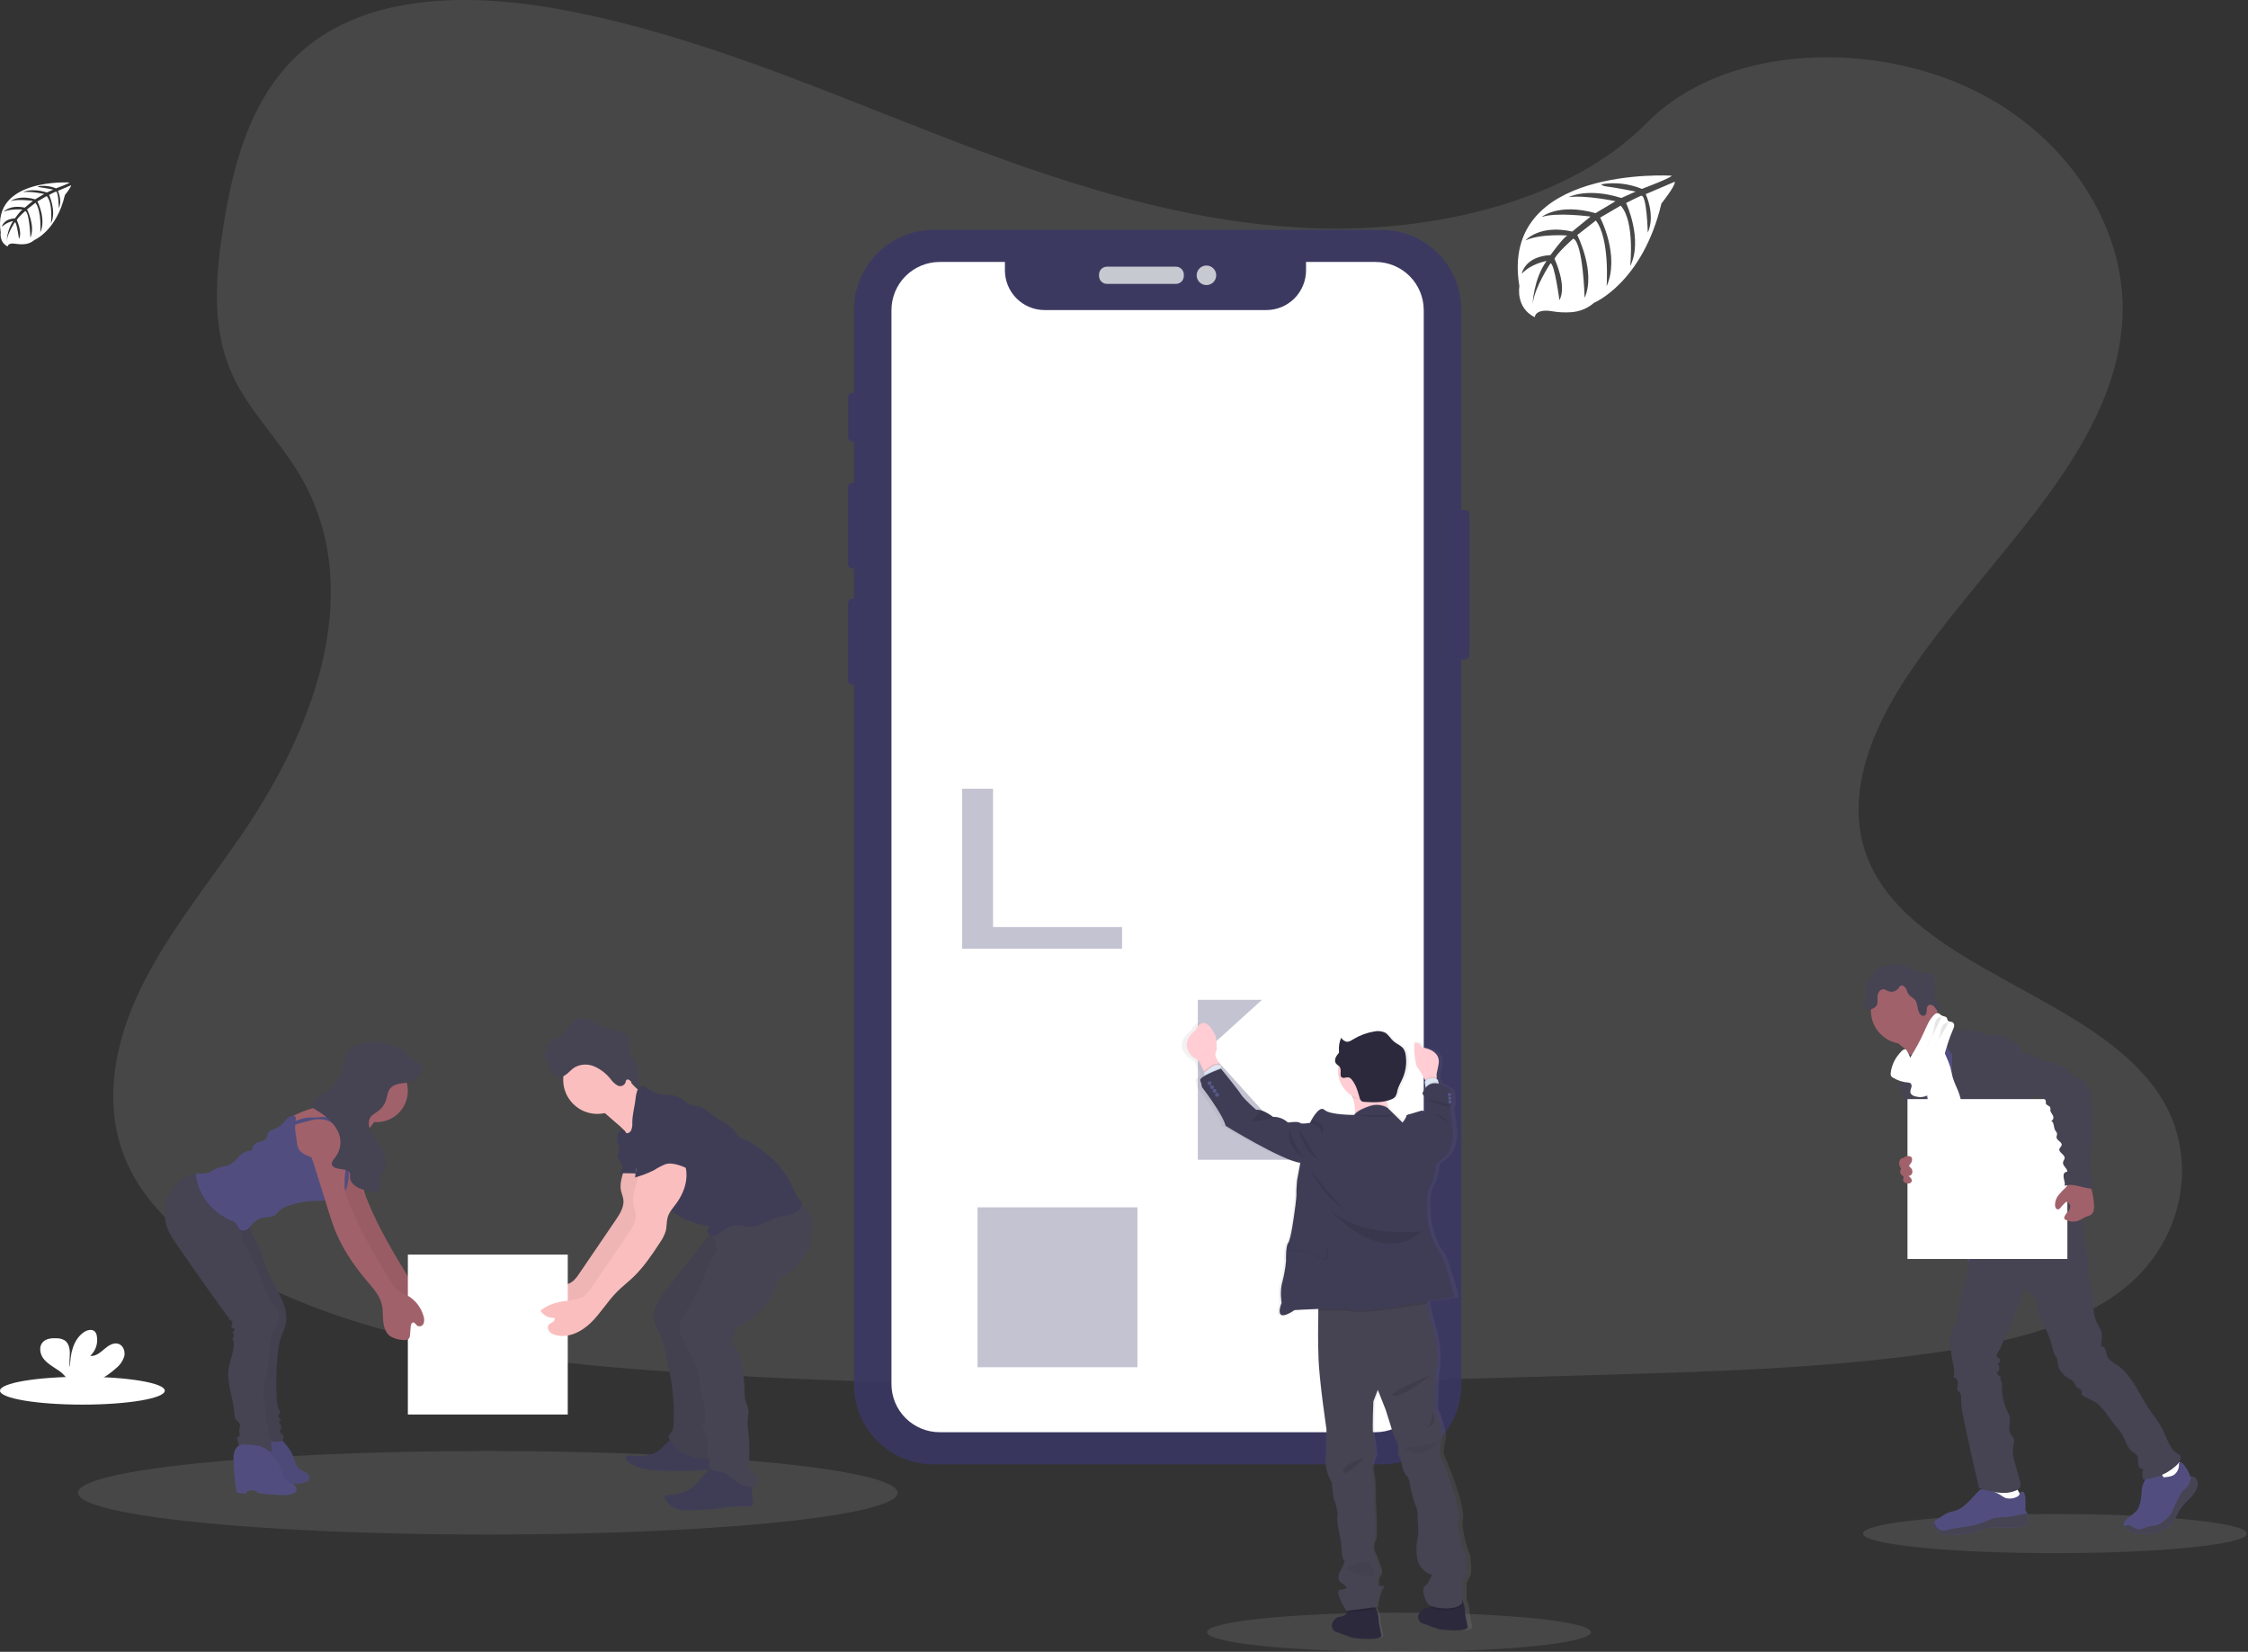 <svg xmlns="http://www.w3.org/2000/svg" width="1097" height="806" viewBox="0 0 1097 806" fill="none"><rect x="0" y="0" width="1097" height="806" fill="#333333" stroke="none"/><g clip-path="url(#clip0)"><path opacity=".1" d="M641.82 111.4c-64.72-2.25-126.36-23.14-185.22-46C397.74 42.54 339.44 17.21 276.23 5.1c-40.59-7.79-87.06-8.89-119.8 12.88-31.5 21-41.68 57.15-47.15 90.72C105.16 133.97 102.74 160.55 114.02 184.2c7.84 16.42 21.74 30.22 31.36 46 33.47 54.72 9.81 122.2-26.45 175.63-17 25.06-36.75 49-49.88 75.66C55.92 508.15 49.85 538.74 61.34 565.95c11.38 27 38.51 47.24 67.9 61.5C188.93 656.39 259.24 664.68 327.85 669.37 479.68 679.76 632.31 675.26 784.54 670.76 840.88 669.09 897.46 667.4 952.88 658.69 983.66 653.85 1015.43 646.17 1037.77 627.69 1066.14 604.16 1073.17 564.31 1054.16 534.81 1022.28 485.32 934.16 473.02 911.85 419.91 899.59 390.68 912.18 358.11 930.01 331c38.24-58.17 102.33-109.19 105.7-175.68C1038.03 109.66 1007.22 63.93 959.58 42.32 909.65 19.67 840.4 22.52 803.58 60.01c-37.95 38.52-104.61 53.37-161.76 51.39z" fill="#fff"/><g opacity=".9"><path opacity=".9" d="M714.9 248.78H710.62C709.355 248.78 708.33 249.805 708.33 251.07v68.44C708.33 320.775 709.355 321.8 710.62 321.8H714.9C716.165 321.8 717.19 320.775 717.19 319.51V251.07C717.19 249.805 716.165 248.78 714.9 248.78z" fill="#3a3768"/><path opacity=".9" d="M416.57 191.58H416.18C414.915 191.58 413.89 192.605 413.89 193.87v19.46C413.89 214.595 414.915 215.62 416.18 215.62H416.57C417.835 215.62 418.86 214.595 418.86 213.33V193.87C418.86 192.605 417.835 191.58 416.57 191.58z" fill="#3a3768"/><path opacity=".9" d="M417.02 235.59H416C414.735 235.59 413.71 236.615 413.71 237.88v37.26C413.71 276.405 414.735 277.43 416 277.43H417.02C418.285 277.43 419.31 276.405 419.31 275.14V237.88C419.31 236.615 418.285 235.59 417.02 235.59z" fill="#3a3768"/><path opacity=".9" d="M416.84 292.07h-.75C414.825 292.07 413.8 293.095 413.8 294.36v37.62C413.8 333.245 414.825 334.27 416.09 334.27h.75C418.105 334.27 419.13 333.245 419.13 331.98V294.36C419.13 293.095 418.105 292.07 416.84 292.07z" fill="#3a3768"/><path opacity=".9" d="M674.12 112.14H455.7c-21.534.0-38.99 17.456-38.99 38.99V675.54c0 21.534 17.456 38.99 38.99 38.99H674.12c21.534.0 38.99-17.456 38.99-38.99V151.13c0-21.534-17.456-38.99-38.99-38.99z" fill="#3a3768"/><path opacity=".9" d="M573.83 130.12H540.18c-2.137.0-3.87 1.733-3.87 3.87V134.65c0 2.137 1.733 3.87 3.87 3.87H573.83c2.137.0 3.87-1.733 3.87-3.87V133.99c0-2.137-1.733-3.87-3.87-3.87z" fill="#e6e8ec"/><path opacity=".9" d="M588.73 139.1C591.364 139.1 593.5 136.964 593.5 134.33 593.5 131.696 591.364 129.56 588.73 129.56S583.96 131.696 583.96 134.33C583.96 136.964 586.096 139.1 588.73 139.1z" fill="#e6e8ec"/></g><path opacity=".1" d="M238.04 748.77C348.48 748.77 438.01 739.646 438.01 728.39s-89.53-20.38-199.97-20.38C127.6 708.01 38.07 717.134 38.07 728.39s89.53 20.38 199.97 20.38z" fill="#fff"/><path opacity=".1" d="M682.68 805.97C734.418 805.97 776.36 801.694 776.36 796.42S734.418 786.87 682.68 786.87C630.942 786.87 589 791.146 589 796.42S630.942 805.97 682.68 805.97z" fill="#fff"/><path opacity=".1" d="M1002.78 757.85C1054.52 757.85 1096.46 753.574 1096.46 748.3S1054.52 738.75 1002.78 738.75C951.042 738.75 909.1 743.026 909.1 748.3S951.042 757.85 1002.78 757.85z" fill="#fff"/><path d="M671.23 127.82h-33.9v4.09C637.33 137.05 635.288 141.979 631.654 145.614 628.019 149.248 623.09 151.29 617.95 151.29H509.77C504.63 151.29 499.701 149.248 496.066 145.614 492.432 141.979 490.39 137.05 490.39 131.91v-4.09H458.55C455.459 127.82 452.399 128.429 449.543 129.612 446.688 130.795 444.093 132.529 441.908 134.715S437.99 139.496 436.808 142.352 435.019 148.269 435.02 151.36V675.29C435.019 678.381 435.626 681.442 436.808 684.298S439.723 689.749 441.908 691.935C444.093 694.121 446.688 695.855 449.543 697.038 452.399 698.221 455.459 698.83 458.55 698.83H671.23C677.473 698.83 683.461 696.35 687.875 691.935 692.29 687.521 694.77 681.533 694.77 675.29V151.36C694.77 145.117 692.29 139.129 687.875 134.715 683.461 130.3 677.473 127.82 671.23 127.82v0z" fill="#fff"/><path d="M815.72 85.71S731.52 80.63 741.45 139.63c0 0-2 10.43 7.48 15.16C748.93 154.79 749.08 150.42 757.56 151.9 760.582 152.411 763.653 152.559 766.71 152.34 770.843 152.064 774.772 150.445 777.9 147.73v0s23.66-9.78 32.87-48.46C810.77 99.27 817.58 90.83 817.31 88.66L803.1 94.73S807.95 104.98 804.1 113.5C804.1 113.5 803.64 95.1 800.91 95.5 800.35 95.58 793.52 99.05 793.52 99.05S801.88 116.9 795.52 129.88C795.52 129.88 797.91 107.88 790.86 100.34l-10 5.84S790.62 124.62 784.01 139.67c0 0 1.69-23.08-5.25-32.07L769.7 114.67S778.87 132.84 773.28 145.32C773.28 145.32 772.54 118.46 767.73 116.43 767.73 116.43 759.8 123.43 758.59 126.29 758.59 126.29 764.87 139.49 760.98 146.45 760.98 146.45 758.59 128.55 756.63 128.45 756.63 128.45 748.73 140.31 747.91 148.45 747.91 148.45 748.25 136.36 754.71 127.33 754.71 127.33 747.08 128.64 742.62 133.59 742.62 133.59 743.85 125.21 756.62 124.47 756.62 124.47 763.15 115.47 764.9 114.93c0 0-12.75-1.07-20.48 2.36C744.42 117.29 751.22 109.38 767.24 112.98L776.18 105.67S759.4 103.38 752.28 105.91C752.28 105.91 760.48 98.91 778.6 104.01L788.34 98.19S774.03 95.1 765.5 96.19C765.5 96.19 774.5 91.34 791.19 96.6l7-3.13S787.7 91.41 784.63 91.08 781.4 89.91 781.4 89.91C788.091 88.798 794.96 89.581 801.23 92.17c0 0 14.74-5.53 14.49-6.46z" fill="#fff"/><path d="M33.921 89.049S-4.079 86.759.361 113.419C.361 113.419-.529 118.129 3.741 120.269c0 0 .07-2 3.9-1.31C9.005 119.189 10.391 119.256 11.771 119.159 13.639 119.034 15.415 118.304 16.831 117.079v0S27.521 112.659 31.681 95.179c0 0 3.08-3.81 3-4.79l-6.42 2.74S30.451 97.759 28.721 101.609c0 0-.2-8.31-1.44-8.12-.25.0-3.33 1.61-3.33 1.61S27.721 103.159 24.871 109.029c0 0 1.08-9.94-2.1-13.35l-4.52 2.64S22.661 106.649 19.671 113.449c0 0 .77-10.43-2.37-14.49L13.201 102.159S17.351 110.369 14.821 116.009c0 0-.33-12.14-2.5-13.06.0.0-3.59 3.16-4.13 4.46.0.0 2.83 6 1.07 9.11.0.0-1.08-8.09-2-8.13.0.0-3.57 5.36-3.94 9C3.494 113.996 4.552 110.707 6.391 107.849 4.333 108.239 2.435 109.222.931 110.679c0 0 .55-3.79 6.34-4.12C7.271 106.559 10.221 102.489 11.011 102.239 11.011 102.239 5.251 101.759 1.761 103.309c0 0 3.07-3.57 10.31-2L16.071 98.009S8.491 97.009 5.271 98.119C5.271 98.119 8.981 94.959 17.161 97.259L21.561 94.629S15.101 93.239 11.251 93.739c0 0 4.06-2.19 11.6.18l3.15-1.41S21.271 91.579 19.881 91.429C18.491 91.279 18.421 90.899 18.421 90.899 21.419 90.4 24.498 90.746 27.311 91.899 27.311 91.899 34.031 89.469 33.921 89.049z" fill="#fff"/><path d="M40.21 685.37C62.417 685.37 80.42 682.326 80.42 678.57 80.42 674.814 62.417 671.77 40.21 671.77S0 674.814.0 678.57C0 682.326 18.003 685.37 40.21 685.37z" fill="#fff"/><path d="M56.83 667.44C58.668 665.949 60.008 663.933 60.67 661.66 61.16 659.36 60.18 656.66 57.99 655.77 55.53 654.82 52.9 656.53 50.91 658.25 48.92 659.97 46.63 661.94 44.02 661.57 45.357 660.351 46.355 658.807 46.918 657.088 47.48 655.369 47.588 653.533 47.23 651.76 47.122 651.023 46.81 650.33 46.33 649.76 44.97 648.3 42.49 648.93 40.85 650.08 35.65 653.74 34.2 660.8 34.18 667.16 33.65 664.86 34.09 662.47 34.08 660.16 34.07 657.85 33.42 655.16 31.44 653.94 30.212 653.28 28.833 652.953 27.44 652.99 25.1 652.91 22.5 653.14 20.9 654.85 18.9 656.97 19.43 660.54 21.16 662.85 22.89 665.16 25.51 666.65 27.92 668.27 29.861 669.421 31.516 670.997 32.76 672.88 32.907 673.14 33.028 673.415 33.12 673.7H47.77C51.059 672.033 54.107 669.927 56.83 667.44v0z" fill="#fff"/><path opacity=".3" d="M662.56 487.87H584.53V565.9h78.03V487.87z" fill="#3a3768"/><path opacity=".3" d="M547.56 384.87H469.53V462.9h78.03V384.87z" fill="#3a3768"/><path opacity=".3" d="M555.06 589.11H477.03v78.03h78.03V589.11z" fill="#3a3768"/><path d="M537.65 193.28H459.62v78.03h78.03V193.28z" fill="#fff"/><path d="M646.913 459.74l-57.86 52.354L641.406 569.954 699.266 517.6l-52.353-57.86z" fill="#fff"/><path d="M661.27 287.31H583.24v78.03h78.03V287.31z" fill="#fff"/><path d="M562.63 374.31H484.6v78.03h78.03V374.31z" fill="#fff"/><path d="M971.84 732.59C976.38 733.18 981.09 733.59 985.44 732.13 986.11 731.92 986.88 731.46 986.79 730.77 986.739 730.529 986.633 730.303 986.48 730.11 984.834 727.651 983.45 725.027 982.35 722.28 982.31 722.138 982.221 722.014 982.1 721.93 981.958 721.875 981.802 721.875 981.66 721.93 979.66 722.45 977.92 723.75 975.92 724.3 974.905 724.58 973.846 724.661 972.8 724.54 971.9 724.44 970.66 723.69 969.85 723.78 970.35 726.75 971.49 729.56 971.84 732.59z" fill="#fff"/><path d="M1057.77 724.98C1060.77 722.98 1063.87 720.76 1065.64 717.59 1065.77 717.404 1065.84 717.185 1065.85 716.96 1065.82 716.735 1065.74 716.521 1065.6 716.34 1063.91 713.665 1061.75 711.326 1059.21 709.44 1057.88 710.379 1056.68 711.484 1055.64 712.73 1054.89 713.52 1052.81 714.82 1052.79 716 1052.79 716.71 1053.58 717.48 1053.95 718 1054.45 718.74 1054.95 719.5 1055.38 720.26 1055.61 720.72 1057.99 724.86 1057.77 724.98z" fill="#fff"/><path d="M989.64 741.77C989.703 742.48 989.512 743.189 989.1 743.77 988.779 744.087 988.384 744.317 987.95 744.44 981.59 746.71 974.27 743.87 967.95 746.12 966.64 746.58 965.41 747.24 964.1 747.68 962.548 748.148 960.948 748.433 959.33 748.53 957.08 748.75 954.83 748.88 952.58 748.94 950.874 749.06 949.16 748.912 947.5 748.5 946.671 748.285 945.895 747.899 945.224 747.367 944.552 746.835 943.999 746.168 943.6 745.41 943.259 744.727 943.191 743.941 943.41 743.21 943.506 742.952 943.645 742.712 943.82 742.5 944.253 742.02 944.759 741.611 945.32 741.29L947.66 739.78C948.754 739.004 949.944 738.372 951.2 737.9 952.12 737.6 953.11 737.47 954.04 737.2 957.33 736.2 959.83 733.63 962.16 731.13L965.34 727.74C965.634 727.366 966.011 727.065 966.44 726.86 966.877 726.709 967.342 726.661 967.8 726.72 970.89 726.947 973.872 727.951 976.47 729.64 977.14 730.13 977.857 730.552 978.61 730.9 979.608 731.19 980.656 731.273 981.687 731.144 982.719 731.015 983.714 730.677 984.61 730.15 985.43 729.72 985.25 729.45 985.61 728.68 985.97 727.91 986.79 727.41 987.51 728.12 987.725 728.367 987.88 728.662 987.96 728.98 988.66 731.25 988.39 733.68 988.39 736.05 988.371 736.422 988.418 736.794 988.53 737.15 988.707 737.501 988.914 737.835 989.15 738.15 989.201 738.232 989.245 738.319 989.28 738.41 989.675 739.483 989.799 740.637 989.64 741.77v0z" fill="#514e7f"/><path d="M989.64 741.77C989.703 742.48 989.512 743.189 989.1 743.77 988.779 744.087 988.384 744.317 987.95 744.44 981.59 746.71 974.27 743.87 967.95 746.12 966.64 746.58 965.41 747.24 964.1 747.68 962.548 748.148 960.948 748.433 959.33 748.53 957.08 748.75 954.83 748.88 952.58 748.94 950.874 749.06 949.16 748.912 947.5 748.5 946.671 748.285 945.895 747.899 945.224 747.367 944.552 746.835 943.999 746.168 943.6 745.41 943.259 744.727 943.191 743.941 943.41 743.21 943.506 742.952 943.645 742.712 943.82 742.5 944.2 743.28 944.47 744.3 944.7 744.67 945.017 745.223 945.448 745.701 945.966 746.071 946.484 746.442 947.075 746.698 947.7 746.82 948.617 746.868 949.535 746.749 950.41 746.47 956.17 745.04 962.29 745.02 967.81 742.86 969.654 741.991 971.559 741.259 973.51 740.67 975.55 740.363 977.608 740.196 979.67 740.17 982.92 739.91 986.06 738.93 989.27 738.42 989.667 739.489 989.794 740.64 989.64 741.77z" fill="#464353"/><path d="M1072.29 724.59C1071.99 727 1070.46 729.08 1068.78 730.84 1066.99 732.478 1065.35 734.275 1063.88 736.21 1062.22 738.73 1061.49 741.84 1059.35 743.97 1058.54 744.759 1057.62 745.432 1056.63 745.97 1055.51 746.63 1054.33 747.173 1053.1 747.59 1049.91 748.59 1046.47 748.38 1043.1 748.14 1042.02 748.127 1040.95 747.917 1039.94 747.52 1039.47 747.289 1039.02 747.018 1038.6 746.71 1037.78 746.182 1037.1 745.474 1036.6 744.64 1036.35 744.184 1036.29 743.653 1036.41 743.15 1036.61 742.584 1036.95 742.08 1037.41 741.69 1038.16 740.91 1038.97 740.185 1039.82 739.52 1041 738.759 1042.05 737.829 1042.96 736.76 1043.52 735.915 1043.92 734.981 1044.17 734 1044.65 732.287 1044.95 730.527 1045.05 728.75 1045.05 727.57 1045.17 726.393 1045.42 725.24 1045.93 723.44 1047.27 721.81 1047.11 719.94 1047.05 719.672 1047.08 719.393 1047.18 719.14 1047.35 718.949 1047.57 718.813 1047.81 718.75 1048.86 718.339 1049.97 718.086 1051.09 718 1051.65 717.965 1052.2 718.053 1052.72 718.259 1053.24 718.464 1053.71 718.782 1054.09 719.19 1054.56 719.75 1054.86 720.53 1055.55 720.78 1055.88 720.85 1056.22 720.85 1056.55 720.78 1058.23 720.61 1060.02 720.4 1061.31 719.31 1061.93 718.759 1062.42 718.086 1062.77 717.334 1063.11 716.582 1063.3 715.767 1063.31 714.94 1063.31 714.32 1063.03 713.67 1063.98 713.54 1064.71 713.44 1065.28 714.2 1065.65 714.7 1067.11 716.408 1068.2 718.4 1068.86 720.55 1069.05 720.471 1069.26 720.43 1069.47 720.43 1069.9 720.424 1070.32 720.523 1070.7 720.718 1071.08 720.913 1071.41 721.199 1071.65 721.55 1072.23 722.449 1072.46 723.532 1072.29 724.59v0z" fill="#514e7f"/><path d="M1072.29 724.59C1071.99 727 1070.46 729.08 1068.78 730.84 1066.99 732.478 1065.35 734.275 1063.88 736.21 1062.22 738.73 1061.49 741.84 1059.35 743.97 1058.54 744.759 1057.62 745.432 1056.63 745.97 1055.51 746.63 1054.33 747.173 1053.1 747.59 1049.91 748.59 1046.47 748.38 1043.1 748.14 1042.02 748.127 1040.95 747.917 1039.94 747.52 1039.47 747.289 1039.02 747.018 1038.6 746.71 1037.78 746.182 1037.1 745.474 1036.6 744.64 1037.24 744.328 1037.95 744.16 1038.66 744.15 1040.15 744.23 1041.23 745.63 1042.66 746.06 1044.66 746.67 1046.66 745.24 1048.75 744.75 1050.09 744.44 1051.51 744.53 1052.82 744.1 1053.92 743.674 1054.93 743.058 1055.82 742.28 1057.04 741.41 1058.12 740.365 1059.03 739.18 1059.79 737.998 1060.43 736.737 1060.92 735.42 1062 732.896 1063.28 730.459 1064.73 728.13 1064.94 727.764 1065.21 727.428 1065.51 727.13 1065.82 726.84 1066.21 726.63 1066.51 726.37 1067.88 725.37 1068.45 723.6 1068.93 721.96 1069.06 721.452 1069.24 720.959 1069.47 720.49 1069.9 720.484 1070.32 720.583 1070.7 720.778 1071.08 720.973 1071.41 721.259 1071.65 721.61 1072.22 722.493 1072.45 723.552 1072.29 724.59v0z" fill="#464353"/><path d="M928.63 510.98C930.322 512.254 931.714 513.882 932.71 515.75 933.71 517.63 939.2 532.23 938.88 534.32 940.68 532.5 947.82 532.2 949.61 530.39 950.37 529.63 954.48 525.83 955.09 524.95S960.28 522.18 960.78 521.28C962.65 517.93 947.52 505.28 949.45 501.92 949.561 501.77 949.617 501.586 949.61 501.4 949.569 501.245 949.482 501.105 949.36 501 948.015 499.842 946.546 498.836 944.98 498 943.393 497.146 942.197 495.714 941.64 494 940.216 494.656 938.908 495.541 937.77 496.62 935.003 498.987 932.277 501.413 929.59 503.9 928.53 504.9 926.51 506.17 926.02 507.56S927.62 510.16 928.63 510.98z" fill="#a1616a"/><path d="M953.12 505.59C950.796 507.146 948.626 508.921 946.64 510.89 944.76 512.74 942.98 514.89 942.51 517.5 942.32 518.5 942.35 519.56 942.19 520.59 941.52 525.07 937.63 528.36 935.92 532.59 935.419 533.883 935.051 535.223 934.82 536.59 934.341 539.184 934.08 541.813 934.04 544.45 934.04 547.01 936.5 548.77 937.42 551.16 938.184 553.528 938.73 555.962 939.05 558.43 940.052 563.032 941.42 567.546 943.14 571.93 946.52 581.26 957.47 607.06 960.85 616.4 971.2 613.8 998.76 607.83 1007.92 602.4 1010.98 600.58 986.72 580.02 989.99 578.6 990.366 578.486 990.688 578.241 990.9 577.91 991.008 577.585 991.008 577.235 990.9 576.91 987.64 562.62 977.41 550.91 972.78 536.91 971.17 532.08 968.28 527.96 966.08 523.36 964.08 519.2 963.03 514.61 960.66 510.66 960.206 509.847 959.622 509.114 958.93 508.49 958.332 508.04 957.689 507.655 957.01 507.34 955.7 506.64 954.44 506.25 953.12 505.59z" fill="#514e7f"/><path d="M929.18 509.35c8.947.0 16.2-7.253 16.2-16.2S938.127 476.95 929.18 476.95 912.98 484.203 912.98 493.15 920.233 509.35 929.18 509.35z" fill="#a1616a"/><path d="M945.66 500.76C946.468 500.016 947.483 499.535 948.57 499.379 949.657 499.224 950.766 499.402 951.75 499.89 952.314 500.133 952.791 500.543 953.114 501.065 953.438 501.588 953.594 502.197 953.56 502.81L961.56 502.93C962.839 502.901 964.118 503.018 965.37 503.28 966.631 503.556 967.755 504.263 968.55 505.28 968.65 505.41 968.76 505.56 968.92 505.59 969.054 505.586 969.183 505.541 969.29 505.46 970.524 504.833 971.915 504.582 973.29 504.74 977.63 505.02 981.65 507.2 985.05 509.91 985.675 510.329 986.162 510.924 986.45 511.62 986.73 512.53 986.45 513.7 987.11 514.32 987.11 521.87 989.7 528.9 991.43 536.25 991.73 537.56 992.99 538.71 993.86 539.74 994.938 540.879 995.817 542.19 996.46 543.62 997.92 547.43 995.9 551.9 997.33 555.73 998.054 557.296 998.982 558.758 1000.09 560.08 1001.38 561.701 1002.19 563.646 1002.44 565.7 1002.5 566.62 1002.38 567.54 1002.44 568.47 1002.53 569.704 1002.75 570.925 1003.1 572.11 1003.68 574.32 1004.3 576.53 1004.94 578.73 1005.94 582.29 1007.34 586.14 1010.53 588.04 1002.82 589.35 994.7 590.62 987.35 587.95 986.326 587.599 985.353 587.112 984.46 586.5 981.81 584.61 980.53 581.37 979.39 578.32 978.11 574.89 976.81 571.41 976.55 567.76 976.557 566.593 976.396 565.431 976.07 564.31 975.32 562.31 973.34 561.12 971.52 560.02 969.482 558.9 967.635 557.462 966.05 555.76 965.261 554.902 964.657 553.892 964.275 552.791 963.893 551.69 963.742 550.522 963.83 549.36 963.97 548.23 964.41 547.14 964.46 546 964.528 545.432 964.413 544.858 964.133 544.36 963.852 543.862 963.421 543.466 962.9 543.23 957.29 541.53 954.61 534.89 953.36 529.16 952.818 526.192 952.577 523.177 952.64 520.16L952.57 514.37C951.795 513.667 951.171 512.813 950.738 511.86 950.304 510.908 950.07 509.876 950.05 508.83 950.14 508.223 950.14 507.607 950.05 507 949.786 506.242 949.347 505.557 948.77 505 947.518 503.758 946.469 502.327 945.66 500.76v0z" fill="#464353"/><path d="M928.4 519.29C928.22 521.1 928.63 522.95 928.22 524.73 928.06 525.41 927.79 526.06 927.59 526.73 926.986 529.283 927.25 531.964 928.34 534.35 929.426 536.715 930.729 538.974 932.23 541.1 932.745 541.82 933.165 542.603 933.48 543.43 933.74 544.299 933.901 545.195 933.96 546.1 934.356 549.719 934.994 553.307 935.87 556.84 936.63 559.92 937.62 563.03 939.65 565.47 940.02 566.005 940.576 566.383 941.21 566.53 941.669 566.546 942.126 566.45 942.54 566.25L946.68 564.68C947.044 564.574 947.384 564.397 947.68 564.16 948.058 563.705 948.264 563.131 948.26 562.54 948.55 559.2 947.55 555.89 946.44 552.73 943.08 543.19 938.62 534 936.44 524.13 935.83 521.37 935.51 517.13 933.5 514.98 932.67 514.08 932.95 514.46 931.96 514.98 931.46 515.205 930.976 515.462 930.51 515.75 929.915 516.144 929.416 516.666 929.051 517.279 928.686 517.892 928.463 518.579 928.4 519.29v0z" fill="#464353"/><path d="M940.88 537.39C941.98 543.21 943.103 549.033 944.25 554.86L960.33 550.64C960.46 548.96 959.56 547.4 958.94 545.83 957.47 542.15 957.44 538.06 956.25 534.28 955.35 531.4 953.79 528.75 952.95 525.85 952.46 524.17 952.22 522.41 951.74 520.72 951.22 519.05 950.588 517.416 949.85 515.83 948.943 513.528 947.764 511.343 946.34 509.32 944.28 510.09 942.09 510.98 940.92 512.83 940.309 513.884 939.966 515.072 939.92 516.29 939.64 519.91 940.92 523.54 940.51 527.12 940.079 530.541 940.204 534.009 940.88 537.39z" fill="#fff"/><path d="M960.6 614.98C961.5 618.42 960.19 621.98 959.13 625.4 957.52 630.509 956.421 635.764 955.85 641.09 955.792 642.458 955.519 643.808 955.04 645.09 954.444 646.189 953.793 647.257 953.09 648.29 951.47 651.15 951.51 654.65 951.86 657.92 952.09 660.08 952.44 662.23 952.86 664.36 953.39 666.95 954.04 669.67 953.28 672.2 954.55 671.92 955.42 673.56 955.37 674.87 955.32 676.18 954.86 677.58 955.48 678.73 957.06 679.3 957.08 681.47 957.03 683.14 957.054 686.053 957.42 688.953 958.12 691.78 960.507 703.24 963.04 714.67 965.72 726.07 971.51 727.87 978.27 729.74 983.79 727.25 984.327 727.076 984.815 726.777 985.213 726.377 985.612 725.977 985.909 725.488 986.08 724.95 986.136 724.351 986.061 723.747 985.86 723.18L983.24 713.66C982.455 711.415 982.135 709.033 982.3 706.66 982.56 704.89 983.3 702.99 982.46 701.44 982.16 700.91 981.7 700.44 981.36 699.98 979.98 697.98 980.7 695.29 980.82 692.85 980.86 692.304 980.82 691.754 980.7 691.22 980.512 690.596 980.254 689.995 979.93 689.43 977.772 685.232 976.739 680.546 976.93 675.83 977.014 675.226 976.931 674.61 976.69 674.05 976.519 673.826 976.371 673.585 976.25 673.33 976.142 672.89 976.191 672.427 976.39 672.02 975.604 671.446 974.895 670.774 974.28 670.02 974.653 669.777 974.967 669.455 975.2 669.076 975.432 668.697 975.578 668.271 975.626 667.829 975.674 667.386 975.623 666.939 975.476 666.519 975.33 666.099 975.092 665.717 974.78 665.4 975.06 665.345 975.319 665.213 975.529 665.02 975.738 664.826 975.89 664.578 975.967 664.303 976.043 664.028 976.042 663.737 975.963 663.463 975.885 663.189 975.731 662.942 975.52 662.75 975.18 662.51 974.74 662.41 974.52 662.07 974.15 661.57 974.45 660.86 974.75 660.32L976.35 657.43C977.54 655.29 977.81 652.64 979.09 650.55 980.821 647.492 982.235 644.265 983.31 640.92L987.87 628.22 990.97 630.91C992.007 631.699 992.874 632.689 993.52 633.82 993.962 634.934 994.238 636.106 994.34 637.3 995.48 644.2 999.83 650.18 1001.44 656.99 1001.66 658.531 1002.16 660.02 1002.9 661.39 1003.21 661.787 1003.49 662.208 1003.74 662.65 1003.97 663.323 1004.09 664.029 1004.09 664.74 1004.23 666.134 1004.67 667.481 1005.38 668.689 1006.09 669.897 1007.05 670.937 1008.2 671.74 1009.72 672.74 1011.65 673.51 1012.45 675.17 1012.62 675.683 1012.86 676.173 1013.15 676.63 1013.89 677.52 1015.49 677.63 1015.81 678.74 1015.98 679.37 1015.65 680.11 1016.01 680.66 1016.2 680.911 1016.46 681.105 1016.76 681.22L1021.23 683.46C1026.23 685.95 1028.75 691.66 1032.44 695.85 1033.71 697.205 1034.84 698.693 1035.79 700.29 1037.38 703.13 1038.12 706.7 1040.79 708.53 1041.51 708.906 1042.16 709.392 1042.73 709.97 1043.58 711.08 1043.27 712.64 1043.34 714.04 1043.41 715.44 1044.49 717.1 1045.82 716.68 1045.35 718.371 1045.35 720.159 1045.82 721.85 1051.66 721.548 1057.22 719.294 1061.62 715.45 1062.92 714.31 1064.18 712.86 1064.19 711.14 1064.2 710.841 1064.14 710.544 1064 710.28 1063.74 709.94 1063.4 709.677 1063 709.52 1058.83 707.26 1057.57 702.02 1055.48 697.76 1053.63 694.01 1050.91 690.76 1048.6 687.28 1043.6 679.78 1040.26 670.71 1032.75 665.75 1031.1 664.66 1029.18 663.69 1028.36 661.89 1028.01 660.84 1027.72 659.772 1027.48 658.69 1027.34 658.156 1027.04 657.677 1026.62 657.32 1026.2 656.962 1025.68 656.742 1025.13 656.69 1025.6 655.068 1025.79 653.376 1025.67 651.69 1025.71 650.964 1025.63 650.237 1025.42 649.54 1025.14 648.793 1024.77 648.081 1024.32 647.42 1022.36 644.092 1021.38 640.28 1021.49 636.42 1021.55 634.42 1021.9 632.42 1021.3 630.51 1021 629.51 1020.48 628.68 1020.11 627.75 1019.56 626.087 1019.27 624.35 1019.25 622.6L1018.84 616.01C1018.78 613.816 1018.5 611.635 1017.99 609.5 1016.6 604.39 1015.27 582.98 1010.56 580.57 1005.85 578.16 997.81 594.63 992.56 594.96 990.214 595.061 987.896 595.506 985.68 596.28 982.17 597.6 979.22 600.06 976.35 602.47L966.63 610.63C964.778 612.288 962.757 613.746 960.6 614.98v0z" fill="#464353"/><path d="M913.97 475.16C915.102 473.741 916.535 472.592 918.166 471.796 919.797 471.001 921.585 470.578 923.4 470.56 927.036 470.559 930.617 471.459 933.82 473.18 934.766 473.717 935.773 474.136 936.82 474.43 938.54 474.78 940.44 474.31 941.99 475.13 944.05 476.22 944.44 479 944.26 481.32 944.08 483.64 943.65 486.18 944.88 488.17 945.31 488.741 945.707 489.335 946.07 489.95 946.453 491.198 946.414 492.537 945.96 493.76 945.25 492.959 944.582 492.121 943.96 491.25 943.24 490.46 942.01 489.92 941.13 490.51 940.25 491.1 940.25 492.19 940.21 493.16 940.17 494.13 939.91 495.3 938.99 495.62 938.615 495.691 938.227 495.654 937.873 495.512 937.519 495.37 937.212 495.13 936.99 494.82 935.42 492.9 936.05 489.82 934.5 487.9 933.61 486.8 932.14 486.27 931.32 485.12 930.68 484.22 930.52 483.05 929.96 482.12 929.4 481.19 928.09 480.43 927.21 481.12 926.913 481.41 926.666 481.748 926.48 482.12 925.937 482.896 925.148 483.466 924.241 483.738 923.333 484.011 922.361 483.969 921.48 483.62 920.802 483.214 920.072 482.901 919.31 482.69 918.814 482.662 918.321 482.772 917.884 483.009 917.448 483.245 917.086 483.599 916.84 484.03 916.36 484.904 916.134 485.895 916.19 486.89 916.19 488.24 916.43 489.72 915.65 490.82 915.33 491.224 914.937 491.563 914.49 491.82 913.34 492.55 911.77 493.04 910.69 492.21 910.333 491.876 910.067 491.456 909.918 490.991 909.769 490.525 909.742 490.029 909.84 489.55 910.047 488.596 910.318 487.658 910.65 486.74 911.25 484.62 910.47 482.23 911.13 480.23 911.831 478.414 912.787 476.706 913.97 475.16v0z" fill="#464353"/><path d="M922.65 523.49C922.547 523.99 922.599 524.51 922.8 524.98 923.005 525.3 923.282 525.567 923.61 525.76 925.919 527.189 928.541 528.037 931.25 528.23 931.6 528.243 931.942 528.335 932.25 528.5 932.535 528.765 932.732 529.112 932.812 529.494 932.893 529.875 932.854 530.272 932.7 530.63 932.387 531.342 932.223 532.112 932.22 532.89 932.42 534.32 934.11 534.97 935.55 535.15 937.552 535.558 939.634 535.155 941.34 534.03 942.418 533.047 943.239 531.814 943.73 530.44 947.66 521.44 949.04 511.44 953.02 502.44 953.327 501.856 953.53 501.223 953.62 500.57 953.662 500.242 953.615 499.909 953.485 499.605 953.355 499.3 953.146 499.037 952.88 498.84 952.14 498.38 950.99 498.64 950.49 497.93 950.24 497.56 950.27 497.07 950.05 496.69 949.59 495.87 948.39 495.97 947.56 495.53 946.92 495.18 946.47 494.53 945.76 494.34 945.405 494.321 945.051 494.384 944.725 494.524 944.399 494.665 944.11 494.879 943.88 495.15 941.55 497.33 940.32 500.42 939.02 503.34 937.015 507.814 934.675 512.129 932.02 516.25 932.33 515.77 930.54 512.12 929.84 511.98 928.62 511.73 927.04 513.88 926.38 514.69 924.328 517.211 923.035 520.263 922.65 523.49v0z" fill="#fff"/><path d="M1008.86 536.29H930.83V614.32h78.03V536.29z" fill="#fff"/><path d="M1008.23 579.27C1006.89 580.456 1005.65 581.754 1004.53 583.15 1003.39 584.565 1002.79 586.335 1002.83 588.15 1002.84 588.674 1003 589.184 1003.31 589.61 1003.47 589.818 1003.69 589.971 1003.94 590.048S1004.45 590.122 1004.7 590.04C1004.97 589.892 1005.2 589.683 1005.38 589.43 1006.1 588.557 1006.87 587.722 1007.68 586.93 1007.98 586.64 1008.36 586.33 1008.76 586.44 1008.94 586.502 1009.1 586.609 1009.23 586.75 1009.7 587.146 1010.05 587.67 1010.23 588.26 1010.28 588.793 1010.21 589.332 1010.03 589.836 1009.85 590.339 1009.55 590.795 1009.17 591.17 1008.39 591.915 1007.78 592.819 1007.38 593.82 1007.27 594.093 1007.27 594.397 1007.38 594.67 1007.51 594.866 1007.7 595.025 1007.91 595.13 1008.89 595.665 1009.98 595.98 1011.1 596.052 1012.22 596.125 1013.34 595.953 1014.38 595.55 1015.77 595 1016.97 594.04 1018.38 593.55 1018.99 593.389 1019.58 593.168 1020.15 592.89 1020.55 592.624 1020.9 592.28 1021.17 591.878 1021.44 591.476 1021.63 591.025 1021.72 590.55 1021.9 589.597 1021.93 588.624 1021.83 587.66 1021.65 583.916 1020.84 580.23 1019.42 576.76 1019.35 576.535 1019.21 576.334 1019.03 576.18 1018.83 576.062 1018.6 575.996 1018.37 575.99 1016.62 575.81 1013.74 574.91 1012.05 575.56 1011.46 575.881 1010.95 576.336 1010.56 576.89 1010.17 577.24 1008.23 578.81 1008.23 579.27z" fill="#a1616a"/><path d="M1007.63 577.72C1007.63 576.04 1005.55 572.01 1008.84 571.72 1008.84 569.94 1006.31 568.82 1006.77 566.94 1006.93 566.3 1007.44 565.79 1007.52 565.15 1007.73 563.32 1004.43 562.33 1004.97 560.57 1005.17 559.9 1005.9 559.49 1006.06 558.81 1006.43 557.23 1003.6 556.52 1003.55 554.9 1003.55 554.35 1003.85 553.83 1003.83 553.29 1003.83 552.6 1003.23 552.08 1002.9 551.49 1002.05 549.96 1002.46 547.59 1000.9 546.81 1001.9 546.89 1002.29 545.36 1001.85 544.42 1001.41 543.48 1000.55 542.67 1000.55 541.63 1000.6 541.248 1000.6 540.862 1000.55 540.48 1000.26 539.48 998.62 539.41 998.35 538.41 998.33 538.034 998.33 537.656 998.35 537.28 998.25 536.5 997.45 536.02 996.7 535.79 995.926 535.664 995.181 535.399 994.5 535.01 994.02 534.64 993.5 534.01 992.95 534.36 992.76 534.47 992.66 534.69 992.51 534.86 991.9 535.57 990.73 535.26 989.95 534.73 987.66 533.18 986.53 530.39 986.03 527.67 985.53 524.95 985.56 522.14 984.96 519.44 984.773 518.604 984.529 517.782 984.23 516.98 983.757 516.204 983.368 515.379 983.07 514.52 982.95 512.95 986.21 514.02 987.45 514.18 988.655 514.292 989.847 514.516 991.01 514.85 992.247 515.316 993.459 515.847 994.64 516.44 999.64 518.63 1005.56 518.9 1009.54 522.57 1010.85 523.78 1011.95 525.36 1013.64 525.9 1014.42 526.056 1015.19 526.257 1015.94 526.5 1017.83 527.39 1018.12 529.89 1019.15 531.7 1019.47 532.177 1019.76 532.679 1020 533.2 1020.2 533.821 1020.29 534.469 1020.27 535.12L1020.41 539.87C1020.64 547.87 1020.88 555.8 1020.03 563.71 1019.75 566.31 1019.36 569 1020.12 571.51 1020.32 572.19 1020.61 572.84 1020.78 573.51 1020.94 574.324 1021.03 575.15 1021.04 575.98L1021.15 579.05C1021.19 579.297 1021.14 579.55 1021 579.76 1020.89 579.853 1020.75 579.918 1020.61 579.953 1020.46 579.988 1020.31 579.99 1020.17 579.96 1015.88 579.58 1011.56 577.16 1007.51 578.62" fill="#464353"/><path d="M927.89 565.19C927.7 565.283 927.536 565.42 927.41 565.59 926.975 566.177 926.74 566.889 926.74 567.62S926.975 569.063 927.41 569.65C927.512 569.769 927.593 569.904 927.65 570.05 927.679 570.284 927.637 570.52 927.53 570.73 927.322 571.132 927.24 571.588 927.296 572.038 927.351 572.488 927.541 572.91 927.84 573.25 928.15 573.51 928.57 573.64 928.77 573.98 929.12 574.56 928.63 575.3 928.71 575.98 928.81 576.87 929.86 577.31 930.71 577.42 931.053 577.501 931.41 577.496 931.75 577.406 932.091 577.315 932.403 577.141 932.66 576.9 932.832 576.637 932.923 576.329 932.923 576.015S932.832 575.393 932.66 575.13C932.312 574.607 931.863 574.158 931.34 573.81 931.823 573.785 932.281 573.586 932.628 573.249 932.976 572.913 933.19 572.462 933.23 571.98 933.265 571.502 933.179 571.024 932.98 570.588 932.781 570.153 932.474 569.775 932.09 569.49 931.91 569.34 931.69 569.19 931.64 568.95 931.59 568.71 931.83 568.38 932.05 568.15 933.05 567.15 933.82 564.7 931.94 564.15 931.275 564.034 930.592 564.064 929.94 564.24 929.46 564.39 929.46 564.68 929.09 564.88S928.31 564.98 927.89 565.19z" fill="#a1616a"/><path opacity=".1" d="M947.54 496.12C947.048 496.13 946.564 496.251 946.125 496.472 945.686 496.694 945.301 497.011 945 497.4 944.372 498.429 944.008 499.597 943.94 500.8 943.329 504.647 941.97 508.336 939.94 511.66" fill="#000"/><path opacity=".1" d="M951.04 498.86C950.36 498.873 949.695 499.065 949.112 499.416 948.53 499.767 948.049 500.265 947.72 500.86 947.263 501.939 946.979 503.083 946.88 504.25 946.294 506.832 945.158 509.257 943.55 511.36" fill="#000"/><path d="M305.89 562.57C306.47 568.89 301.7 575.01 303.09 581.19 303.39 582.51 303.96 583.76 304.17 585.09 304.74 588.76 302.55 592.24 300.46 595.31l-17.94 26.34C281.793 622.806 280.93 623.87 279.95 624.82 276.51 627.82 271.37 627.55 266.86 628.46 263.695 629.108 260.707 630.431 258.1 632.34 257.98 632.43 257.901 632.563 257.878 632.71 257.856 632.858 257.892 633.009 257.98 633.13 258.726 634.143 259.713 634.953 260.852 635.488 261.99 636.022 263.244 636.263 264.5 636.19 264.97 636.81 264.5 637.72 263.85 638.19 262.85 638.86 261.56 639.03 261.37 640.67 261.302 641.238 261.418 641.813 261.7 642.31 262.422 643.419 263.549 644.201 264.84 644.49 271.05 646.39 277.77 643.06 282.41 638.49 287.05 633.92 290.41 628.22 294.97 623.59 297.5 621.04 300.37 618.84 302.97 616.36 308.17 611.42 312.2 605.36 316.1 599.36 317.371 597.61 318.332 595.655 318.94 593.58 319.42 591.52 319.2 589.35 319.76 587.31 320.48 584.65 322.44 582.52 324.06 580.31 327.25 575.93 329.37 570.56 328.95 565.16S325.19 554.42 320.09 552.59C318.501 551.949 316.746 551.84 315.09 552.28 313 552.93 311.46 554.66 310.03 556.28L306.63 560.22C305.769 561.076 305.089 562.096 304.63 563.22 304.411 563.786 304.361 564.404 304.485 564.998 304.61 565.593 304.903 566.138 305.33 566.57" fill="#fbbebe"/><path opacity=".05" d="M305.89 562.57C306.47 568.89 301.7 575.01 303.09 581.19 303.39 582.51 303.96 583.76 304.17 585.09 304.74 588.76 302.55 592.24 300.46 595.31l-17.94 26.34C281.793 622.806 280.93 623.87 279.95 624.82 276.51 627.82 271.37 627.55 266.86 628.46 263.695 629.108 260.707 630.431 258.1 632.34 257.98 632.43 257.901 632.563 257.878 632.71 257.856 632.858 257.892 633.009 257.98 633.13 258.726 634.143 259.713 634.953 260.852 635.488 261.99 636.022 263.244 636.263 264.5 636.19 264.97 636.81 264.5 637.72 263.85 638.19 262.85 638.86 261.56 639.03 261.37 640.67 261.302 641.238 261.418 641.813 261.7 642.31 262.422 643.419 263.549 644.201 264.84 644.49 271.05 646.39 277.77 643.06 282.41 638.49 287.05 633.92 290.41 628.22 294.97 623.59 297.5 621.04 300.37 618.84 302.97 616.36 308.17 611.42 312.2 605.36 316.1 599.36 317.371 597.61 318.332 595.655 318.94 593.58 319.42 591.52 319.2 589.35 319.76 587.31 320.48 584.65 322.44 582.52 324.06 580.31 327.25 575.93 329.37 570.56 328.95 565.16S325.19 554.42 320.09 552.59C318.501 551.949 316.746 551.84 315.09 552.28 313 552.93 311.46 554.66 310.03 556.28L306.63 560.22C305.769 561.076 305.089 562.096 304.63 563.22 304.411 563.786 304.361 564.404 304.485 564.998 304.61 565.593 304.903 566.138 305.33 566.57" fill="#000"/><path d="M169.23 589.42C170.23 592.58 171.23 595.74 172.44 598.82 174.651 604.16 177.437 609.244 180.75 613.98 182.883 617.097 185.176 620.101 187.62 622.98 190.68 626.59 194.1 630.22 195.18 634.83 195.81 637.49 195.6 640.28 195.86 643 196.12 645.72 197.01 648.61 199.21 650.24 200.881 651.274 202.772 651.897 204.73 652.06 206.11 652.28 207.84 652.35 208.56 651.15 208.812 650.662 208.942 650.12 208.94 649.57L209.28 645.57C209.35 644.71 209.65 643.57 210.51 643.57 211.37 643.57 211.81 644.68 212.51 645.19 212.771 645.331 213.058 645.416 213.353 645.442 213.648 645.467 213.945 645.432 214.226 645.339 214.507 645.245 214.766 645.095 214.987 644.897 215.208 644.7 215.386 644.459 215.51 644.19 215.958 643.071 215.986 641.828 215.59 640.69 214.993 638.427 213.924 636.315 212.454 634.494 210.984 632.672 209.146 631.182 207.06 630.12 205.61 629.525 204.217 628.799 202.9 627.95 201.562 626.793 200.453 625.396 199.63 623.83c-7.56-12.45-15.16-25-20.5-38.51C178.079 582.9 177.368 580.345 177.02 577.73 176.912 575.059 177.022 572.383 177.35 569.73 177.663 564.93 177.217 560.111 176.03 555.45 175.77 554.225 175.307 553.052 174.66 551.98 172.47 548.64 167.3 548.15 164.04 550.45 162.841 551.375 161.846 552.538 161.12 553.867 160.393 555.196 159.951 556.661 159.82 558.17 159.58 560.86 161.14 563.67 161.93 566.17 164.377 573.917 166.81 581.667 169.23 589.42z" fill="#a1616a"/><path opacity=".05" d="M169.23 589.42C170.23 592.58 171.23 595.74 172.44 598.82 174.651 604.16 177.437 609.244 180.75 613.98 182.883 617.097 185.176 620.101 187.62 622.98 190.68 626.59 194.1 630.22 195.18 634.83 195.81 637.49 195.6 640.28 195.86 643 196.12 645.72 197.01 648.61 199.21 650.24 200.881 651.274 202.772 651.897 204.73 652.06 206.11 652.28 207.84 652.35 208.56 651.15 208.812 650.662 208.942 650.12 208.94 649.57L209.28 645.57C209.35 644.71 209.65 643.57 210.51 643.57 211.37 643.57 211.81 644.68 212.51 645.19 212.771 645.331 213.058 645.416 213.353 645.442 213.648 645.467 213.945 645.432 214.226 645.339 214.507 645.245 214.766 645.095 214.987 644.897 215.208 644.7 215.386 644.459 215.51 644.19 215.958 643.071 215.986 641.828 215.59 640.69 214.993 638.427 213.924 636.315 212.454 634.494 210.984 632.672 209.146 631.182 207.06 630.12 205.61 629.525 204.217 628.799 202.9 627.95 201.562 626.793 200.453 625.396 199.63 623.83c-7.56-12.45-15.16-25-20.5-38.51C178.079 582.9 177.368 580.345 177.02 577.73 176.912 575.059 177.022 572.383 177.35 569.73 177.663 564.93 177.217 560.111 176.03 555.45 175.77 554.225 175.307 553.052 174.66 551.98 172.47 548.64 167.3 548.15 164.04 550.45 162.841 551.375 161.846 552.538 161.12 553.867 160.393 555.196 159.951 556.661 159.82 558.17 159.58 560.86 161.14 563.67 161.93 566.17 164.377 573.917 166.81 581.667 169.23 589.42z" fill="#000"/><path d="M320.98 708.16C317.06 710.55 312.18 710.69 307.62 710.16 306.89 710.07 306.02 710.01 305.55 710.58 304.87 711.4 305.67 712.58 306.5 713.28 309.192 715.293 312.351 716.59 315.68 717.05 318.662 717.466 321.669 717.667 324.68 717.65 332.87 717.79 341.1 717.92 349.21 716.74 349.68 716.709 350.137 716.576 350.55 716.35 351.064 715.979 351.42 715.43 351.55 714.81 351.747 713.734 351.652 712.625 351.276 711.598 350.899 710.572 350.255 709.664 349.41 708.97 347.705 707.608 345.767 706.568 343.69 705.9L336.57 703.13C334.9 702.48 332.21 700.75 330.4 700.89 327.04 701.11 323.81 706.5 320.98 708.16z" fill="#3f3d56"/><path d="M338.87 724.89C335.59 727.828 331.323 729.421 326.92 729.35 325.8 729.35 324.24 729.56 324.24 730.68 324.256 731.014 324.367 731.337 324.56 731.61 325.955 733.928 328.155 735.652 330.74 736.45 333.182 737.031 335.705 737.19 338.2 736.92L345.5 736.54C346.88 736.47 348.27 736.4 349.64 736.23 351.01 736.06 352.5 735.78 353.93 735.56 357.45 735.063 361.009 734.896 364.56 735.06 365.021 735.15 365.497 735.134 365.951 735.013 366.405 734.891 366.825 734.668 367.18 734.36 367.83 733.54 367.45 732.36 367.24 731.36 366.8 729.25 367.24 727.03 366.83 724.9 366.13 721.18 362.93 718.32 359.38 716.97 356.1 715.72 350.28 714.29 347.17 716.37 343.83 718.58 341.82 722.22 338.87 724.89z" fill="#3f3d56"/><path d="M324.45 630.43C321.45 634.38 318.45 638.94 319.15 643.82 319.55 646.45 321.02 648.77 322.1 651.21 323.457 654.557 324.463 658.035 325.1 661.59 326.21 666.76 327.32 671.94 328.01 677.18 328.776 683.114 328.994 689.106 328.66 695.08 328.57 696.52 328.41 698.08 327.41 699.08 327.01 699.48 326.49 699.81 326.32 700.35 326.212 700.861 326.294 701.395 326.55 701.85 328.382 705.601 331.56 708.525 335.45 710.04 339.313 711.521 343.413 712.287 347.55 712.3 348.099 712.363 348.655 712.291 349.17 712.09 349.725 711.755 350.162 711.255 350.42 710.66 353.42 704.96 351.75 698.08 351.8 691.66 351.8 686.29 353.1 680.97 352.87 675.6 352.68 671.3 351.53 667.1 351.11 662.81 350.42 655.81 351.71 648.71 353 641.76 354 636.44 355 631.11 356.25 625.84 356.886 622.593 358.048 619.472 359.69 616.6 361.09 614.39 362.99 612.54 364.59 610.46 369.015 604.65 370.983 597.336 370.07 590.09 369.97 589.37 359.77 592.67 358.89 593.09 355.213 594.635 351.83 596.804 348.89 599.5 346.53 601.74 344.68 604.74 342.61 607.26 339.69 610.813 336.817 614.387 333.99 617.98 330.763 622.1 327.583 626.25 324.45 630.43z" fill="#464353"/><path opacity=".05" d="M324.45 630.43C321.45 634.38 318.45 638.94 319.15 643.82 319.55 646.45 321.02 648.77 322.1 651.21 323.457 654.557 324.463 658.035 325.1 661.59 326.21 666.76 327.32 671.94 328.01 677.18 328.776 683.114 328.994 689.106 328.66 695.08 328.57 696.52 328.41 698.08 327.41 699.08 327.01 699.48 326.49 699.81 326.32 700.35 326.212 700.861 326.294 701.395 326.55 701.85 328.382 705.601 331.56 708.525 335.45 710.04 339.313 711.521 343.413 712.287 347.55 712.3 348.099 712.363 348.655 712.291 349.17 712.09 349.725 711.755 350.162 711.255 350.42 710.66 353.42 704.96 351.75 698.08 351.8 691.66 351.8 686.29 353.1 680.97 352.87 675.6 352.68 671.3 351.53 667.1 351.11 662.81 350.42 655.81 351.71 648.71 353 641.76 354 636.44 355 631.11 356.25 625.84 356.886 622.593 358.048 619.472 359.69 616.6 361.09 614.39 362.99 612.54 364.59 610.46 369.015 604.65 370.983 597.336 370.07 590.09 369.97 589.37 359.77 592.67 358.89 593.09 355.213 594.635 351.83 596.804 348.89 599.5 346.53 601.74 344.68 604.74 342.61 607.26 339.69 610.813 336.817 614.387 333.99 617.98 330.763 622.1 327.583 626.25 324.45 630.43z" fill="#000"/><path d="M346.11 600.05C346.75 603.11 349.72 605.45 349.8 608.58 349.87 611.08 348.09 613.18 346.8 615.33 345.588 617.554 344.564 619.875 343.74 622.27 341.311 628.498 338.298 634.481 334.74 640.14 333.03 642.86 331.11 645.81 331.51 649 331.778 650.489 332.303 651.92 333.06 653.23L338.2 663.44C339.327 665.478 340.206 667.643 340.82 669.89 341.27 671.83 341.31 673.89 341.57 675.81 342.38 682.07 345.31 688.37 343.57 694.44 343.42 694.96 342.87 695.59 342.46 695.23 344.16 698.4 345.53 701.6 345.39 705.23 345.33 707.12 344.75 709.08 345.45 710.84 345.842 711.498 346.106 712.224 346.23 712.98 346.23 713.49 345.99 713.98 345.94 714.49 345.8 715.93 347.12 717.14 348.5 717.6 349.88 718.06 351.38 718.03 352.77 718.44 355.45 719.24 357.35 721.54 359.65 723.14 361.972 724.75 364.715 725.643 367.54 725.71 367.941 725.752 368.345 725.672 368.7 725.48 368.902 725.304 369.064 725.087 369.176 724.844 369.288 724.601 369.347 724.338 369.35 724.07 369.473 722.79 369.279 721.499 368.786 720.311 368.292 719.124 367.514 718.076 366.52 717.26 366.104 716.978 365.761 716.601 365.52 716.16 365.391 715.763 365.357 715.342 365.42 714.93 365.84 709.316 365.74 703.675 365.12 698.08 364.849 696.307 364.762 694.511 364.86 692.72 365.156 691.249 365.3 689.751 365.29 688.25 364.975 686.785 364.516 685.355 363.92 683.98 363.13 681.43 363.35 678.69 363.27 675.98 362.971 671.353 362.214 666.767 361.01 662.29 360.746 660.485 360.011 658.781 358.88 657.35 357.81 656.23 356.08 655.17 356.49 653.68 356.717 653.128 357.058 652.631 357.49 652.22 357.988 651.598 358.354 650.88 358.566 650.112 358.777 649.343 358.83 648.54 358.72 647.75 359.169 647.864 359.644 647.819 360.064 647.622 360.483 647.425 360.821 647.089 361.02 646.67 369.519 642.465 376.016 635.077 379.1 626.11 379.277 625.463 379.55 624.846 379.91 624.28 380.68 623.2 382.03 622.73 383.22 622.13 386.96 620.25 389.54 616.72 391.91 613.27 393.401 611.342 394.539 609.165 395.27 606.84 395.594 605.315 395.748 603.759 395.73 602.2L395.94 594.2C395.981 593.672 395.93 593.141 395.79 592.63 395.586 592.151 395.291 591.716 394.92 591.35 392.638 588.944 389.645 587.332 386.38 586.75 384.19 586.36 381.95 586.43 379.73 586.25 375.43 585.89 371.18 584.56 366.87 584.87 360.11 585.37 354.09 590.06 350.87 596.04 349.69 598.18 348.51 599.98 346.11 600.05z" fill="#464353"/><path d="M121.72 722.52C123.196 723.031 124.765 723.219 126.32 723.07 126.43 721.8 128.14 721.52 129.41 721.58 130.041 721.549 130.67 721.687 131.23 721.98 131.55 722.18 131.79 722.48 132.1 722.69 132.652 722.992 133.271 723.15 133.9 723.15L140.52 723.71C143.47 723.96 146.52 724.19 149.3 723.13 149.854 722.966 150.345 722.638 150.71 722.19 151.46 721.12 150.71 719.58 149.71 718.8 148.71 718.02 147.34 717.66 146.3 716.86 144 715.11 143.69 711.86 142.47 709.22 141.615 707.562 140.553 706.02 139.31 704.63 138.407 703.434 137.355 702.359 136.18 701.43 133.53 699.51 130.47 699.55 127.36 699.28 125.16 699.08 123.09 698.95 121.51 700.9 119.56 703.32 120.34 708.2 120.46 711.09 120.579 714.927 121 718.749 121.72 722.52v0z" fill="#514e7f"/><path opacity=".05" d="M121.72 722.52C123.196 723.031 124.765 723.219 126.32 723.07 126.43 721.8 128.14 721.52 129.41 721.58 130.041 721.549 130.67 721.687 131.23 721.98 131.55 722.18 131.79 722.48 132.1 722.69 132.652 722.992 133.271 723.15 133.9 723.15L140.52 723.71C143.47 723.96 146.52 724.19 149.3 723.13 149.854 722.966 150.345 722.638 150.71 722.19 151.46 721.12 150.71 719.58 149.71 718.8 148.71 718.02 147.34 717.66 146.3 716.86 144 715.11 143.69 711.86 142.47 709.22 141.615 707.562 140.553 706.02 139.31 704.63 138.407 703.434 137.355 702.359 136.18 701.43 133.53 699.51 130.47 699.55 127.36 699.28 125.16 699.08 123.09 698.95 121.51 700.9 119.56 703.32 120.34 708.2 120.46 711.09 120.579 714.927 121 718.749 121.72 722.52v0z" fill="#000"/><path d="M124.4 593.84C122.4 594.49 121.5 597.01 121.87 599.11 122.24 601.21 123.5 603.01 124.54 604.86 127.48 610.13 128.76 616.16 131.23 621.66 133.08 625.77 135.58 629.57 137.41 633.66 139.24 637.75 140.41 642.43 139.26 646.8 138.72 648.93 137.68 650.89 136.98 652.97 136.296 655.252 135.847 657.597 135.64 659.97 134.745 667.992 134.585 676.079 135.16 684.13 135.169 685.115 135.377 686.087 135.77 686.99 136.18 687.79 136.9 688.63 136.55 689.46 136.41 689.79 136.11 690.03 135.96 690.36 135.54 691.28 136.39 692.24 137.16 692.89 137.023 693.136 136.837 693.352 136.613 693.524 136.39 693.696 136.133 693.821 135.86 693.89 136.417 694.244 136.845 694.767 137.081 695.383 137.317 695.999 137.348 696.675 137.17 697.31 136.48 697.41 136.44 698.46 136.88 699.01S137.99 699.91 138.3 700.53C138.484 701.042 138.465 701.604 138.248 702.102 138.03 702.601 137.63 702.997 137.13 703.21 136.114 703.605 135.004 703.689 133.94 703.45 132.132 703.201 130.346 702.81 128.6 702.28 128.011 702.136 127.454 701.881 126.96 701.53 126.079 700.674 125.554 699.517 125.49 698.29 125.082 694.973 124.958 691.628 125.12 688.29 125.41 672.13 125.12 655.95 124.42 639.8 124.13 633.3 122.18 626.96 119.66 620.96 118.272 617.881 116.723 614.877 115.02 611.96 111.4 605.3 108.18 597.96 109.02 590.41 109.11 589.6 109.41 588.62 110.21 588.49 110.525 588.455 110.843 588.507 111.13 588.64 112.803 589.427 114.423 590.322 115.98 591.32 118.542 592.829 121.431 593.693 124.4 593.84v0z" fill="#464353"/><path opacity=".05" d="M124.4 593.84C122.4 594.49 121.5 597.01 121.87 599.11 122.24 601.21 123.5 603.01 124.54 604.86 127.48 610.13 128.76 616.16 131.23 621.66 133.08 625.77 135.58 629.57 137.41 633.66 139.24 637.75 140.41 642.43 139.26 646.8 138.72 648.93 137.68 650.89 136.98 652.97 136.296 655.252 135.847 657.597 135.64 659.97 134.745 667.992 134.585 676.079 135.16 684.13 135.169 685.115 135.377 686.087 135.77 686.99 136.18 687.79 136.9 688.63 136.55 689.46 136.41 689.79 136.11 690.03 135.96 690.36 135.54 691.28 136.39 692.24 137.16 692.89 137.023 693.136 136.837 693.352 136.613 693.524 136.39 693.696 136.133 693.821 135.86 693.89 136.417 694.244 136.845 694.767 137.081 695.383 137.317 695.999 137.348 696.675 137.17 697.31 136.48 697.41 136.44 698.46 136.88 699.01S137.99 699.91 138.3 700.53C138.484 701.042 138.465 701.604 138.248 702.102 138.03 702.601 137.63 702.997 137.13 703.21 136.114 703.605 135.004 703.689 133.94 703.45 132.132 703.201 130.346 702.81 128.6 702.28 128.011 702.136 127.454 701.881 126.96 701.53 126.079 700.674 125.554 699.517 125.49 698.29 125.082 694.973 124.958 691.628 125.12 688.29 125.41 672.13 125.12 655.95 124.42 639.8 124.13 633.3 122.18 626.96 119.66 620.96 118.272 617.881 116.723 614.877 115.02 611.96 111.4 605.3 108.18 597.96 109.02 590.41 109.11 589.6 109.41 588.62 110.21 588.49 110.525 588.455 110.843 588.507 111.13 588.64 112.803 589.427 114.423 590.322 115.98 591.32 118.542 592.829 121.431 593.693 124.4 593.84v0z" fill="#000"/><path d="M97.08 574.19C96.025 573.517 94.811 573.134 93.56 573.08 92.119 573.307 90.783 573.97 89.73 574.98 88.394 576.012 87.125 577.128 85.93 578.32 83.449 580.963 81.72 584.221 80.922 587.757 80.124 591.293 80.285 594.978 81.39 598.43 82.6 602.02 84.79 605.19 86.95 608.29L91.35 614.61C98.06 624.25 104.78 633.89 111.81 643.3 111.817 643.525 111.893 643.743 112.03 643.922 112.166 644.101 112.355 644.233 112.57 644.3 112.83 644.37 113.14 644.36 113.3 644.57 113.371 644.702 113.402 644.851 113.39 645 113.365 645.683 113.234 646.358 113 647 112.885 647.211 112.857 647.458 112.92 647.69 113.14 648.22 114.11 647.92 114.41 648.42 114.62 648.74 114.41 649.17 114.09 649.42 113.77 649.67 113.49 650.01 113.54 650.42 113.59 650.83 114.26 651.21 114.23 651.71 114.23 651.99 113.99 652.2 113.82 652.42 113.58 652.77 113.471 653.193 113.511 653.615 113.551 654.037 113.739 654.432 114.04 654.73 114.5 659.33 112.04 663.68 111.51 668.28 110.72 675.51 113.99 682.57 114.39 689.83 114.37 690.646 114.523 691.457 114.84 692.21 115.52 693.46 117.26 694.21 117.2 695.64 117.077 696.227 116.913 696.805 116.71 697.37 116.723 698.199 116.81 699.026 116.97 699.84 116.97 700.67 116.27 701.66 115.5 701.34 116.08 703.26 116.593 705.197 117.04 707.15L132.44 708.42C132.603 707.034 132.556 705.632 132.3 704.26 131.98 702.78 131.3 701.39 130.96 699.91 130.733 699.185 130.67 698.419 130.776 697.666 130.881 696.914 131.153 696.195 131.57 695.56 131.167 695.566 130.774 695.429 130.463 695.172 130.151 694.916 129.941 694.557 129.87 694.16 129.73 693.369 129.73 692.56 129.87 691.77 130.28 687.77 128.59 683.77 128.64 679.77 128.69 676.59 129.8 673.54 130.37 670.42 131.57 663.74 130.32 656.49 133.29 650.42 135.09 646.74 137.58 642.66 135.56 639.1 134.56 637.34 132.81 636.1 131.67 634.48 130.735 632.923 130.031 631.239 129.58 629.48 127.2 622.12 123.37 615.33 120 608.36 119.069 606.61 118.376 604.744 117.94 602.81 117.701 601.114 117.618 599.401 117.69 597.69 117.68 594.615 117.49 591.543 117.12 588.49 117.049 587.15 116.665 585.845 116 584.68 115.348 583.803 114.533 583.059 113.6 582.49 108.55 579.05 102.53 577.06 97.08 574.19z" fill="#464353"/><path d="M115.53 728.16C117.006 728.671 118.575 728.859 120.13 728.71 120.25 727.44 121.95 727.16 123.22 727.22 123.836 727.201 124.446 727.342 124.99 727.63 125.31 727.83 125.55 728.13 125.87 728.34 126.421 728.645 127.041 728.803 127.67 728.8L134.28 729.36C137.23 729.61 140.28 729.84 143.07 728.78 143.62 728.613 144.107 728.286 144.47 727.84 145.22 726.77 144.47 725.23 143.47 724.45 142.47 723.67 141.1 723.31 140.05 722.51 137.76 720.76 137.44 717.51 136.22 714.87 135.365 713.213 134.303 711.67 133.06 710.28 132.161 709.084 131.112 708.009 129.94 707.08 127.28 705.16 124.23 705.2 121.12 704.93 118.91 704.73 116.84 704.6 115.27 706.55 113.27 708.97 114.09 713.85 114.21 716.74 114.354 720.575 114.796 724.393 115.53 728.16v0z" fill="#514e7f"/><path d="M277.06 612.17H199.03V690.2h78.03V612.17z" fill="#fff"/><path d="M183.77 547.53c8.422.0 15.25-6.828 15.25-15.25s-6.828-15.25-15.25-15.25S168.52 523.858 168.52 532.28s6.828 15.25 15.25 15.25z" fill="#a1616a"/><path d="M169.39 536.8C167.2 538.69 164.07 538.8 161.2 539.12 155.067 539.745 149.098 541.473 143.58 544.22 142.828 544.552 142.149 545.027 141.58 545.62 141.098 546.269 140.757 547.011 140.58 547.8 140.059 549.515 139.862 551.313 140 553.1 140.2 554.839 140.697 556.53 141.47 558.1 143.587 562.485 146.857 566.211 150.93 568.88 151.621 569.387 152.401 569.76 153.23 569.98 155.23 570.4 157.18 569.23 159.15 568.71 160.953 568.244 162.852 568.306 164.62 568.89 166.28 569.44 168.03 570.45 169.62 569.78 170.652 569.2 171.456 568.287 171.9 567.19 173.459 564.235 174.848 561.193 176.06 558.08 176.497 556.873 177.001 555.691 177.57 554.54 179.34 551.17 182.4 548.54 183.92 545.08 184.074 544.812 184.166 544.514 184.191 544.206 184.215 543.898 184.17 543.588 184.06 543.3 183.778 542.91 183.389 542.612 182.94 542.44 180.689 541.151 178.637 539.54 176.85 537.66 175.85 536.66 174 534.1 172.56 533.87 170.98 533.66 170.49 535.86 169.39 536.8z" fill="#a1616a"/><path d="M169.75 567.79C167.98 568.64 165.9 568.26 163.98 567.86 159.04 566.86 154.05 565.78 149.48 563.64 148.05 563.1 146.812 562.151 145.92 560.91 145.355 559.851 145.015 558.687 144.92 557.49L144.08 551.82C143.79 549.82 144.3 548 144.34 546 144.372 545.777 144.359 545.55 144.302 545.332 144.246 545.114 144.146 544.909 144.01 544.73 143.731 544.498 143.371 544.387 143.01 544.42 140.72 544.42 139.34 546.85 137.73 548.48 136.808 549.418 135.706 550.159 134.49 550.66 133.02 551.26 131.21 551.66 130.62 553.15 130.37 553.76 130.4 554.46 130.15 555.07 129.15 557.51 124.75 556.7 123.64 559.07 123.32 559.75 123.34 560.61 122.81 561.15 122.28 561.69 121.31 561.67 120.51 561.81 117.33 562.33 115.78 566.01 113.06 567.74 110.77 569.2 107.82 569.17 105.36 570.31 104.079 571.077 102.742 571.746 101.36 572.31 99.829 572.577 98.27 572.654 96.72 572.54 96.553 572.525 96.384 572.544 96.225 572.595 96.065 572.647 95.917 572.73 95.79 572.84 95.698 572.988 95.638 573.153 95.612 573.325 95.586 573.496 95.596 573.672 95.64 573.84 96.396 578.657 98.393 583.194 101.435 587.004 104.477 590.815 108.46 593.767 112.99 595.57 113.513 595.739 114.011 595.978 114.47 596.28c1.39 1 1.63 3.27 3.2 4C118.24 600.475 118.852 600.511 119.44 600.384 120.029 600.257 120.571 599.972 121.01 599.56 121.867 598.724 122.672 597.835 123.42 596.9 124.858 595.404 126.742 594.415 128.79 594.08 130.68 593.78 132.79 594 134.32 592.84 134.946 592.264 135.527 591.643 136.06 590.98 137.208 589.915 138.573 589.11 140.06 588.62 144.058 587.076 148.279 586.185 152.56 585.98 156.56 585.75 160.71 586.12 164.5 584.81 165.486 584.512 166.395 584 167.16 583.31 167.978 582.427 168.587 581.371 168.94 580.22 170.319 576.224 170.599 571.931 169.75 567.79v0z" fill="#514e7f"/><path d="M150.09 545.32C151.22 545.22 152.35 545.32 153.48 545.32 154.81 545.32 156.12 545 157.48 544.99 159.583 545.024 161.619 545.73 163.292 547.003 164.965 548.277 166.187 550.052 166.78 552.07 166.894 552.391 166.915 552.738 166.84 553.07 166.796 553.235 166.693 553.378 166.552 553.473 166.41 553.569 166.239 553.61 166.07 553.59 165.632 552.385 165.058 551.235 164.36 550.16 163.091 548.443 161.292 547.191 159.24 546.6 157.189 546.019 155.028 545.94 152.94 546.37 152.08 546.53 151.23 546.76 150.38 547L146.23 548.12C145.48 548.32 144.73 548.53 144 548.8 143.44 549 142.47 549.8 141.92 549.8 141.17 549.8 141.78 549.15 142.11 548.71 142.772 547.803 143.702 547.128 144.77 546.78 146.476 546.076 148.263 545.585 150.09 545.32v0z" fill="#514e7f"/><path d="M160.37 591.13C161.37 594.29 162.37 597.45 163.58 600.53 165.794 605.871 168.584 610.954 171.9 615.69 174.033 618.807 176.326 621.811 178.77 624.69 181.83 628.3 185.25 631.93 186.33 636.54 186.96 639.2 186.75 641.99 187.01 644.71 187.27 647.43 188.16 650.32 190.36 651.95 192.031 652.984 193.922 653.607 195.88 653.77 197.26 653.99 198.99 654.06 199.71 652.86 199.962 652.372 200.093 651.83 200.09 651.28L200.42 647.28C200.5 646.42 200.8 645.28 201.66 645.28 202.52 645.28 202.96 646.39 203.66 646.9 203.921 647.041 204.208 647.126 204.503 647.152 204.798 647.177 205.095 647.142 205.376 647.049 205.657 646.955 205.916 646.805 206.137 646.607 206.358 646.41 206.536 646.169 206.66 645.9 207.101 644.78 207.13 643.539 206.74 642.4 206.146 640.137 205.081 638.024 203.615 636.201 202.148 634.378 200.313 632.885 198.23 631.82 196.78 631.225 195.387 630.499 194.07 629.65 192.729 628.496 191.62 627.098 190.8 625.53 183.23 613.08 175.63 600.53 170.3 587.02 169.249 584.6 168.538 582.045 168.19 579.43 168.082 576.759 168.192 574.083 168.52 571.43 168.845 566.625 168.409 561.799 167.23 557.13 166.97 555.905 166.507 554.732 165.86 553.66 163.67 550.32 158.5 549.83 155.24 552.13 154.041 553.055 153.046 554.218 152.32 555.547 151.593 556.876 151.151 558.341 151.02 559.85 150.78 562.54 152.34 565.35 153.13 567.85 155.543 575.617 157.957 583.377 160.37 591.13z" fill="#a1616a"/><path d="M205.96 521.5C206.08 520.23 204.96 519.08 203.65 518.27 202.288 517.564 200.978 516.762 199.73 515.87 198.57 514.87 197.94 513.56 196.78 512.56 195.466 511.557 193.973 510.814 192.38 510.37 188.998 509.179 185.445 508.541 181.86 508.48 178.318 508.386 174.823 509.309 171.79 511.14 171.121 511.553 170.54 512.093 170.08 512.73 169.644 513.512 169.362 514.371 169.25 515.26 168.6 517.996 167.72 520.672 166.62 523.26 165.49 526.14 164.28 529.12 161.62 531.34 158.77 533.72 154.4 535.09 152.52 537.96 152.315 538.217 152.171 538.517 152.1 538.837 152.029 539.158 152.032 539.491 152.11 539.81 152.38 540.53 153.25 541.02 154.04 541.48 158.67 544.14 162.66 547.58 164.72 551.7 165.799 553.693 166.283 555.953 166.117 558.213 165.95 560.472 165.139 562.637 163.78 564.45 162.71 565.85 161.23 567.51 162.28 568.92 163.87 571.06 169.36 569.84 170.62 572.1 170.882 572.851 170.94 573.659 170.79 574.44 170.79 576.81 173.08 578.93 175.86 580.02 178.797 581.017 181.878 581.524 184.98 581.52 185.818 579.657 185.901 577.542 185.21 575.62 185.004 575.206 184.924 574.74 184.98 574.28 185.197 573.771 185.541 573.327 185.98 572.99 189.33 569.83 188.62 565.18 186.61 561.43 184.6 557.68 181.48 554.24 180.32 550.29 179.74 548.29 179.73 546.12 181.32 544.49 182.213 543.707 183.173 543.004 184.19 542.39c1.803-1.229 3.197-2.971 4-5C189.12 534.79 188.98 531.66 191.72 529.94 194.46 528.22 198.01 528.78 200.9 527.67 203.23 526.74 205.78 523.35 205.96 521.5z" fill="#464353"/><path d="M291.47 543.52C300.654 543.52 308.1 536.075 308.1 526.89 308.1 517.706 300.654 510.26 291.47 510.26 282.286 510.26 274.84 517.706 274.84 526.89 274.84 536.075 282.286 543.52 291.47 543.52z" fill="#fbbebe"/><path d="M306.44 526.19C307.975 528.642 309.988 530.76 312.359 532.418 314.73 534.076 317.41 535.24 320.24 535.84L318.99 540.38C316.83 548.2 314.39 556.48 308.35 561.9 308.612 560.556 308.598 559.173 308.307 557.836 308.017 556.498 307.456 555.234 306.66 554.12 305.063 551.901 303.165 549.915 301.02 548.22L291.45 539.89C291.157 539.676 290.912 539.404 290.73 539.09 290.495 538.506 290.495 537.854 290.73 537.27 291.95 533.47 295.43 531.1 298.25 528.54 299.671 527.213 300.942 525.735 302.04 524.13 304 521.43 305.23 524.16 306.44 526.19z" fill="#fbbebe"/><path d="M308.56 547.7C308.653 548.944 308.486 550.194 308.07 551.37 307.838 551.944 307.407 552.415 306.856 552.698 306.306 552.981 305.672 553.056 305.07 552.91 305.42 552.12 304.5 551.22 303.64 551.32 303.217 551.415 302.823 551.612 302.492 551.892 302.162 552.172 301.903 552.528 301.74 552.93 301.163 554.079 300.97 555.383 301.19 556.65 301.46 558.23 302.37 559.74 302.13 561.32 301.94 562.63 300.97 563.94 301.49 565.17 301.823 565.725 302.242 566.225 302.73 566.65 303.406 567.485 303.736 568.548 303.653 569.62 303.569 570.691 303.078 571.69 302.28 572.41l13 .25C314.8 574.83 315.78 577.05 316.89 578.97 319.998 584.262 324.29 588.763 329.429 592.118 334.568 595.474 340.414 597.593 346.51 598.31 346.181 598.503 345.899 598.767 345.684 599.082 345.47 599.398 345.328 599.757 345.268 600.133 345.209 600.51 345.234 600.896 345.342 601.261 345.449 601.627 345.636 601.965 345.89 602.25 346.95 603.3 348.73 603.17 350.05 602.49 351.301 601.685 352.494 600.793 353.62 599.82 355.742 598.299 358.339 597.589 360.94 597.82 362.57 597.97 364.14 598.49 365.77 598.58 370.57 598.84 374.7 595.38 379.29 593.97 382.66 592.97 386.47 592.97 389.29 590.83 390.51 589.93 391.51 588.45 391.15 586.97 390.85 586.126 390.372 585.355 389.75 584.71 388.12 582.6 387.17 580.07 386 577.71 383.694 572.977 380.515 568.722 376.63 565.17 373.706 562.605 370.605 560.249 367.35 558.12 366.559 557.539 365.715 557.034 364.83 556.61 363.651 556.227 362.502 555.759 361.39 555.21 359.86 554.21 358.99 552.56 357.82 551.21 355.25 548.21 351.3 546.84 348.13 544.48 346.01 542.9 344.13 540.82 341.6 540.05 340.37 539.68 339.05 539.65 337.82 539.28 335.02 538.43 332.98 535.94 330.23 534.94 328.06 534.14 325.66 534.35 323.36 534.06 320.827 533.746 318.407 532.83 316.3 531.39 315.615 530.827 314.845 530.375 314.02 530.05 310.55 529.05 310.27 535.47 309.94 537.71 309.42 540.98 308.56 544.33 308.56 547.7z" fill="#3f3d56"/><path d="M311.95 569.41C312.53 575.72 307.76 581.84 309.15 588.03 309.45 589.35 310.01 590.6 310.22 591.93 310.8 595.6 308.61 599.07 306.52 602.14l-18 26.34C287.805 629.641 286.945 630.707 285.96 631.65 282.52 634.7 277.38 634.38 272.87 635.3 269.701 635.945 266.709 637.269 264.1 639.18 263.985 639.271 263.909 639.403 263.889 639.548 263.868 639.693 263.904 639.841 263.99 639.96 264.734 640.975 265.721 641.787 266.86 642.321 267.999 642.856 269.254 643.096 270.51 643.02 270.98 643.64 270.51 644.56 269.86 645.02 268.86 645.69 267.57 645.87 267.38 647.5 267.314 648.07 267.426 648.646 267.7 649.15 268.428 650.257 269.557 651.038 270.85 651.33 277.06 653.23 283.77 649.89 288.42 645.33 293.07 640.77 296.42 635.06 300.98 630.43 303.51 627.87 306.38 625.68 308.98 623.2c5.19-5 9.23-11 13.13-17C323.381 604.447 324.342 602.488 324.95 600.41 325.43 598.36 325.21 596.18 325.77 594.15 326.49 591.48 328.44 589.35 330.07 587.15 333.26 582.76 335.38 577.4 334.96 571.99 334.54 566.58 331.19 561.26 326.1 559.42 324.51 558.782 322.755 558.677 321.1 559.12 319.01 559.76 317.47 561.49 316.04 563.12L312.63 567.06C311.775 567.921 311.096 568.94 310.63 570.06 310.411 570.626 310.361 571.244 310.485 571.838 310.61 572.433 310.903 572.978 311.33 573.41" fill="#fbbebe"/><path d="M321.03 543.48C318.67 543.62 316.03 543.85 314.4 545.48 313.703 546.254 313.142 547.14 312.74 548.1 311.12 551.39 309.54 554.84 309.43 558.51 309.33 561.44 310.18 564.31 310.63 567.21 311 569.62 310.06 572.08 309.88 574.52 313.141 573.633 316.304 572.416 319.32 570.89 321.064 569.753 322.917 568.792 324.85 568.02 327.66 567.08 332.4 568.69 335.06 570.02 335.21 568.14 333.8 564.87 333.95 563.02 333.969 562.226 334.11 561.44 334.37 560.69 334.767 559.897 335.239 559.143 335.78 558.44 336.803 556.782 337.273 554.842 337.124 552.9S336.214 549.113 334.95 547.63C332.58 544.96 328.86 543.96 325.31 543.54 323.073 543.283 320.819 543.207 318.57 543.31" fill="#3f3d56"/><path d="M269.56 510.17 269.18 507.04C271.81 507.71 274.3 505.49 275.98 503.18S279.21 498.18 281.76 497.18C284.87 496.01 288.16 497.88 291.13 499.42 294.448 501.294 298.099 502.503 301.88 502.98 302.483 503.006 303.08 503.103 303.66 503.27 305.59 503.96 306.51 506.38 306.79 508.58 307.07 510.78 306.99 513.12 307.94 515.08 308.67 516.56 309.94 517.67 310.66 519.08 312.66 523.01 310.73 528.39 312.88 532.25L307.55 527.37C307.06 526.92 306.37 526.45 305.84 526.83 305.31 527.21 305.38 527.83 305.2 528.3 305.048 528.645 304.829 528.956 304.554 529.214 304.279 529.472 303.954 529.671 303.6 529.8 303.246 529.929 302.869 529.985 302.493 529.964 302.116 529.944 301.748 529.847 301.41 529.68 300.063 528.913 298.905 527.853 298.02 526.58 295.804 523.745 292.889 521.536 289.56 520.17 288.117 519.613 286.571 519.372 285.027 519.463 283.483 519.555 281.977 519.976 280.61 520.7 278.12 522.11 276.3 525.38 273.25 525.49 269.07 525.65 267.33 517.87 265.4 514.8 266.106 514.266 266.602 513.501 266.803 512.639 267.004 511.777 266.897 510.871 266.5 510.08 266.79 509.98 269.5 509.69 269.56 510.17z" fill="#464353"/><path d="M645.78 312.27C644.12 313.002 642.361 313.484 640.56 313.7 642.452 312.57 643.872 310.794 644.56 308.7 642.773 309.76 640.818 310.507 638.78 310.91 637.536 309.572 635.918 308.641 634.137 308.237 632.356 307.833 630.494 307.976 628.796 308.647 627.097 309.318 625.64 310.485 624.615 311.996 623.59 313.508 623.044 315.294 623.05 317.12 623.045 317.82 623.122 318.518 623.28 319.2 619.662 319.02 616.124 318.08 612.894 316.439 609.665 314.799 606.818 312.496 604.54 309.68 603.378 311.686 603.024 314.059 603.547 316.317 604.071 318.575 605.434 320.55 607.36 321.84 605.911 321.804 604.493 321.412 603.23 320.7V320.81C603.23 322.912 603.956 324.95 605.287 326.577 606.617 328.205 608.47 329.322 610.53 329.74 609.747 329.949 608.94 330.057 608.13 330.06 607.556 330.059 606.983 330.002 606.42 329.89 607.004 331.696 608.136 333.276 609.66 334.409 611.183 335.541 613.022 336.171 614.92 336.21 611.698 338.742 607.718 340.116 603.62 340.11 602.895 340.107 602.17 340.063 601.45 339.98 605.593 342.671 610.43 344.099 615.37 344.09c16.75.0 25.9-13.87 25.9-25.91C641.27 317.787 641.27 317.397 641.27 317.01 643.043 315.711 644.571 314.106 645.78 312.27v0z" fill="#fff"/><path d="M612.73 508.06 615.73 515.59l19.59 20.77L641.88 530.18l4.13 4.37 4.37-4.13L650.63 521.93 656.09 516.77 656.53 501.9 639 483.32l-26.27 24.74zM652.23 503.9l-.25 8.5L645.42 518.58l-.25 8.5-4.12-4.37L635.58 527.87 618.01 509.28l20.77-19.59 13.45 14.21z" fill="#fff"/><path d="M636.28 500.18 639.56 497.09 647.88 505.9 644.6 508.98 636.28 500.18zM628.63 507.4 631.91 504.3 640.22 513.12 636.94 516.21 628.63 507.4z" fill="#fff"/><path d="M250.23 626.98H218.15C217.62 626.98 217.111 627.191 216.736 627.566S216.15 628.45 216.15 628.98v32.09C216.15 661.6 216.361 662.109 216.736 662.484S217.62 663.07 218.15 663.07h16V648.78h-4.31V643.52H234.23V639.63C234.23 634.98 237.46 632.44 241.62 632.44 243.62 632.44 245.76 632.59 246.25 632.66V637.52h-3.31C240.68 637.52 240.24 638.59 240.24 640.17V643.52H245.63L244.93 648.78H240.23v14.28h10C250.76 663.06 251.269 662.849 251.644 662.474S252.23 661.59 252.23 661.06V628.98C252.23 628.45 252.019 627.941 251.644 627.566S250.76 626.98 250.23 626.98z" fill="#fff"/><path d="M530.71 397.98C532.7 397.985 534.607 398.778 536.015 400.185 537.422 401.593 538.215 403.5 538.22 405.49v15C538.215 422.48 537.422 424.387 536.015 425.795 534.607 427.202 532.7 427.995 530.71 428h-15C513.719 427.997 511.81 427.206 510.4 425.8 509.698 425.106 509.141 424.278 508.762 423.367 508.383 422.455 508.188 421.477 508.19 420.49v-15C508.195 403.498 508.99 401.589 510.399 400.182 511.808 398.774 513.718 397.983 515.71 397.98h15zm0-3h-15C512.922 394.988 510.251 396.099 508.28 398.07 506.309 400.041 505.198 402.712 505.19 405.5v15C505.198 423.288 506.309 425.959 508.28 427.93 510.251 429.901 512.922 431.012 515.71 431.02h15C533.491 431.012 536.156 429.907 538.126 427.944 540.096 425.982 541.212 423.321 541.23 420.54v-15C541.23 402.746 540.123 400.066 538.151 398.087 536.179 396.108 533.504 394.991 530.71 394.98v0z" fill="#fff"/><path d="M532.96 405.51C532.512 405.512 532.074 405.381 531.701 405.133 531.327 404.886 531.036 404.533 530.864 404.12 530.692 403.706 530.646 403.251 530.733 402.812 530.82 402.372 531.035 401.969 531.352 401.652S532.072 401.12 532.512 401.033C532.951 400.946 533.406 400.992 533.819 401.164 534.233 401.336 534.586 401.627 534.833 402.001 535.081 402.374 535.212 402.812 535.21 403.26 535.211 403.556 535.154 403.849 535.041 404.123 534.929 404.396 534.763 404.645 534.554 404.854 534.345 405.063 534.096 405.229 533.823 405.341 533.549 405.454 533.256 405.511 532.96 405.51v0zM523.23 406.98C524.417 406.98 525.577 407.332 526.563 407.991 527.55 408.65 528.319 409.588 528.773 410.684 529.227 411.78 529.346 412.987 529.115 414.151 528.883 415.314 528.312 416.384 527.473 417.223 526.634 418.062 525.564 418.633 524.401 418.865 523.237 419.096 522.03 418.977 520.934 418.523 519.838 418.069 518.9 417.3 518.241 416.313 517.582 415.327 517.23 414.167 517.23 412.98 517.23 411.389 517.862 409.863 518.987 408.737 520.113 407.612 521.639 406.98 523.23 406.98zm0-3C521.45 403.98 519.71 404.508 518.23 405.497 516.75 406.486 515.596 407.891 514.915 409.536 514.234 411.18 514.056 412.99 514.403 414.736 514.75 416.482 515.607 418.085 516.866 419.344S519.728 421.46 521.474 421.807C523.22 422.154 525.03 421.976 526.674 421.295 528.319 420.614 529.724 419.46 530.713 417.98 531.702 416.5 532.23 414.76 532.23 412.98 532.23 410.593 531.282 408.304 529.594 406.616 527.906 404.928 525.617 403.98 523.23 403.98v0z" fill="#fff"/><path d="M994.92 564.86C994.92 560.64 991.81 557.24 987.92 557.24 982.71 556.99 977.41 556.9 971.99 556.9H970.3C964.89 556.9 959.57 556.99 954.37 557.24 950.54 557.24 947.43 560.65 947.43 564.88 947.19 568.23 947.09 571.57 947.1 574.88 947.11 578.19 947.19 581.57 947.42 584.88 947.42 589.11 950.53 592.54 954.36 592.54 959.82 592.79 965.43 592.9 971.13 592.9S982.43 592.8 987.91 592.54C991.75 592.54 994.91 589.11 994.91 584.88 995.13 581.53 995.24 578.19 995.23 574.83S995.14 568.15 994.92 564.83V564.86zM966.59 584.13V565.67L980.21 574.89 966.59 584.13z" fill="#fff"/><path d="M498.23 210.98C493.376 210.936 488.656 212.576 484.874 215.62 481.093 218.664 478.482 222.924 477.487 227.676 476.493 232.427 477.175 237.377 479.418 241.682 481.661 245.987 485.326 249.382 489.79 251.29 489.7 249.671 489.821 248.048 490.15 246.46 490.56 244.75 492.86 234.99 492.86 234.99 492.399 233.945 492.167 232.813 492.18 231.67 492.18 228.55 493.99 226.22 496.24 226.22 498.16 226.22 499.08 227.66 499.08 229.38 499.08 231.3 497.85 234.18 497.22 236.84 497.094 237.334 497.086 237.851 497.196 238.348 497.306 238.846 497.532 239.311 497.855 239.705 498.179 240.099 498.59 240.412 499.056 240.618 499.523 240.824 500.031 240.917 500.54 240.89 504.54 240.89 507.21 235.77 507.21 229.7 507.21 225.09 504.1 221.65 498.46 221.65 497.111 221.601 495.766 221.826 494.506 222.311 493.246 222.797 492.098 223.532 491.13 224.473 490.162 225.414 489.394 226.541 488.874 227.786 488.353 229.032 488.09 230.37 488.1 231.72 488.034 233.222 488.53 234.694 489.49 235.85 489.661 235.986 489.782 236.173 489.837 236.385 489.891 236.596 489.874 236.819 489.79 237.02 489.69 237.41 489.46 238.34 489.36 238.71 489.342 238.824 489.296 238.933 489.228 239.026 489.159 239.119 489.069 239.195 488.966 239.247 488.862 239.298 488.748 239.325 488.632 239.324 488.516 239.322 488.403 239.294 488.3 239.24 485.36 238.04 483.99 234.82 483.99 231.24c0-6 5-13.14 15-13.14C506.99 218.1 512.31 223.91 512.31 230.15 512.31 238.4 507.72 244.57 500.95 244.57 499.944 244.599 498.946 244.374 498.05 243.916S496.387 242.782 495.82 241.95C495.82 241.95 494.59 246.79 494.33 247.73 493.847 249.327 493.137 250.846 492.22 252.24 494.169 252.811 496.189 253.101 498.22 253.1 503.805 253.101 509.163 250.884 513.113 246.935 517.064 242.987 519.284 237.63 519.285 232.045 519.286 226.46 517.069 221.102 513.12 217.152 509.172 213.201 503.815 210.981 498.23 210.98z" fill="#fff"/><path d="M718.46 793.5C717.65 790.07 717.16 787.07 717.16 787.07 717.228 784.802 716.715 782.554 715.67 780.54V779.6 772.7C716.143 771.448 716.725 770.24 717.41 769.09 718.65 766.93 717.41 758.99 717.41 758.99S712.81 747.8 713.92 740.7C715.03 733.6 704.48 709.17 704.48 709.17 704.547 706.806 704.882 704.458 705.48 702.17 705.594 701.692 705.638 701.2 705.61 700.71 705.615 700.65 705.615 700.59 705.61 700.53V700.59C705.45 695.91 701.75 687.13 701.75 687.13l.5-16.72S704.61 660.54 700.76 647.3C699.41 642.68 698.55 638.99 698 636.13 697.94 635.81 697.88 635.5 697.83 635.2 705.76 633.99 711.83 632.98 711.83 632.98S707.23 613.73 704.12 610.36 698.53 596.41 698.53 596.41 696.91 582.81 699.53 578.84c2.62-3.97 3-10.83 3-10.83S708.53 563.68 709.24 561.75C710.299 559.01 710.972 556.136 711.24 553.21 711.24 550.92 710.49 548.88 710.74 547.67 710.99 546.46 709 541.9 710 539.73 710.257 539.063 710.39 538.355 710.39 537.64 710.395 537.62 710.395 537.6 710.39 537.58v0C710.394 535.684 710.216 533.792 709.86 531.93 708.138 530.473 706.127 529.396 703.96 528.77L703.83 528.26 703.49 526.91C703.302 526.779 703.105 526.662 702.9 526.56v-.5-2L703.83 519.66C705.67 512.03 695.47 510.89 695.47 510.89 694.853 509.716 693.823 508.811 692.58 508.35 690.58 507.63 692.24 519.85 693.2 520.63 693.92 521.21 696.2 525.05 697.2 526.93L697.38 527.24C697.21 527.39 697.053 527.554 696.91 527.73L697.3 530.38 697.36 530.79C696.683 531.628 696.133 532.561 695.73 533.56 695.73 533.56 697.6 535.61 697.22 537.9 697.076 539.687 697.287 541.485 697.84 543.19 697.73 543.06 696.42 541.64 695.11 541.99 693.8 542.34 690.11 543.43 690.11 543.43S687.37 543.91 687.62 544.51 685.76 547.76 685.76 547.76L678.41 540.76C678.33 540.55 678.26 540.34 678.19 540.13 677.889 539.151 677.678 538.147 677.56 537.13 678.358 536.939 679.14 536.688 679.9 536.38 680.661 536.112 681.346 535.666 681.9 535.08 682.516 534.12 682.919 533.039 683.08 531.91 683.66 529.77 684.91 527.86 685.81 525.83 687.294 522.419 687.786 518.658 687.23 514.98 687.116 513.84 686.732 512.743 686.11 511.78 684.91 510.13 682.73 509.46 681.11 508.14S678.51 504.82 676.66 503.83C674.902 503.064 672.942 502.896 671.08 503.35 667.404 503.949 663.873 505.231 660.67 507.13 659.59 507.77 658.42 508.5 657.18 508.28 656.159 507.969 655.274 507.32 654.67 506.44 654.666 506.403 654.666 506.367 654.67 506.33L654.58 506.24C653.809 507.97 653.42 509.846 653.44 511.74 653.44 512.03 653.44 512.32 653.44 512.62 653.44 512.72 653.44 512.82 653.44 512.92 653.445 513.007 653.445 513.093 653.44 513.18v0C653.435 513.312 653.415 513.443 653.38 513.57 653.228 513.948 652.996 514.29 652.7 514.57 652.469 514.819 652.268 515.095 652.1 515.39 652.1 515.29 652.16 515.19 652.2 515.09 651.728 515.771 651.461 516.572 651.43 517.4 651.39 518.006 651.592 518.602 651.99 519.06 652.353 519.431 652.752 519.766 653.18 520.06 653.039 520.866 652.969 521.682 652.97 522.5 652.983 524.946 653.626 527.348 654.838 529.473 656.051 531.598 657.79 533.374 659.89 534.63L660.14 535.26C661.204 537.786 661.66 540.526 661.47 543.26 661.47 543.46 661.47 543.65 661.38 543.85L661.12 544.15S648.98 544.27 646.12 541.68C643.26 539.09 638.91 548 638.91 548S634.56 548.85 633.69 548C632.82 547.15 627.69 547.88 627.69 547.88 625.604 546.033 622.895 545.047 620.11 545.12 618.412 543.825 616.536 542.781 614.54 542.02L614.4 541.97C613.524 541.653 612.587 541.537 611.66 541.63 611.66 541.63 605.66 536.69 603.96 534.05 602.26 531.41 593.96 521.58 593.89 521.53V521.06L593.79 519.63C593.545 519.67 593.298 519.693 593.05 519.7 593.05 519.55 592.95 519.39 592.88 519.2 592.402 517.821 591.814 516.484 591.12 515.2 591.12 515.2 591.12 513.4 591.65 512.95 592.18 512.5 591.43 505.88 591.43 505.88S586.05 493.31 581.24 502.69C581.24 502.69 572.13 508.76 579.77 515.84 579.77 515.84 582.77 517.31 583.25 518.48 583.54 519.24 584.57 521.37 585.25 522.78L585.56 523.41 585.47 523.48 585.59 524.66V525.12C584.15 525.93 583.18 526.74 583.41 527.36 583.838 528.402 584.13 529.494 584.28 530.61 584.28 530.61 594.85 543.84 596.22 549.5c0 0 28.34 16.84 37.66 18.05L632.27 575.97C632.029 578.249 631.905 580.538 631.9 582.83 632.02 584.63 630.78 592.83 630.78 592.83S629.16 604.83 627.78 606.54C626.4 608.25 626.66 615.45 626.66 615.45 626.336 618.904 625.714 622.323 624.8 625.67 623.43 630.25 624.43 635.9 624.43 635.9S619.7 646.73 631.02 639.39C631.02 639.39 636.57 639.05 643.02 638.83 643.02 639.04 643.02 639.25 643.02 639.47 643.02 640.29 643.02 641.18 643.02 642.12 642.94 648.32 642.9 656.87 643.18 663.34c.5 11.43 4 34 4 34V708.7C646.962 709.769 646.855 710.859 646.86 711.95 646.776 715.957 647.838 719.905 649.92 723.33L650.79 730.91s2 5 2.08 8C652.862 739.152 652.832 739.393 652.78 739.63 652.705 740.012 652.671 740.401 652.68 740.79 652.57 744.23 654.68 752.47 654.68 752.47S654.81 760.77 656.05 761.25C657.11 761.66 654.63 766.04 653.89 767.25 653.868 767.171 653.852 767.091 653.84 767.01 653.75 767.17 653.69 767.26 653.69 767.26 653.432 767.93 653.3 768.642 653.3 769.36 653.228 769.928 653.319 770.504 653.564 771.022 653.808 771.539 654.195 771.976 654.68 772.28 657.04 773.73 658.31 774.93 656.31 775.41 655.572 775.522 654.841 775.676 654.12 775.87 654.12 775.78 654.04 775.68 654.01 775.59 653.748 775.708 653.531 775.906 653.391 776.156 653.25 776.407 653.194 776.695 653.23 776.98 653.252 777.963 653.509 778.927 653.98 779.79 654.857 781.961 655.984 784.021 657.34 785.93L658.34 785.82C658.195 786.175 658.007 786.511 657.78 786.82 657.422 787.342 656.941 787.767 656.38 788.06 655.859 788.37 655.281 788.57 654.68 788.65 654.005 788.668 653.342 788.83 652.735 789.125S651.591 789.841 651.16 790.36C649.92 791.96 649.16 794.15 651.59 796.07L660.48 799.13S675.77 801.13 674.96 797.69C674.15 794.25 673.66 791.26 673.66 791.26 673.72 789.161 673.292 787.076 672.41 785.17 672.257 784.855 672.076 784.554 671.87 784.27L672.41 784.21S673.53 776.63 675.02 775.21C675.37 774.88 675.45 774.62 675.36 774.42 675.52 774.01 675.13 773.77 674.63 773.63L674.52 773.93C674.033 773.828 673.537 773.774 673.04 773.77 673.04 773.77 672.54 769.77 674.15 768.35 674.282 768.186 674.378 767.996 674.433 767.793 674.488 767.59 674.501 767.378 674.47 767.17 674.478 766.625 674.421 766.081 674.3 765.55L674.24 765.65C673.322 762.443 672.127 759.321 670.67 756.32 670.67 756.32 670.55 752.71 671.54 751.26S671.42 731.65 671.42 731.65 671.79 722.87 670.67 718.78C669.55 714.69 672.04 709.87 672.04 709.87V709.61 709.55S671.98 709.01 671.89 708.16V708.25C671.64 705.92 671.17 701.71 670.82 699.77 670.32 697 670.94 683.77 670.94 683.77L673.18 678.12 677.18 687.86 681.4 700.86C682.606 702.47 683.349 704.379 683.55 706.38 683.55 706.52 683.55 706.66 683.55 706.79 683.531 707.08 683.531 707.37 683.55 707.66 683.479 709.301 683.931 710.922 684.84 712.29 684.84 712.29 685.96 718.43 687.7 719.99 689.44 721.55 689.44 724.56 689.44 724.56S691.55 733.47 692.55 735.03C693.39 736.35 693.43 739.97 693.42 741.03V741.36S693.71 744.54 693.7 747.22C693.7 747.54 693.7 747.87 693.7 748.22V748.15C693.698 748.878 693.611 749.603 693.44 750.31V750.44C693.44 750.29 693.44 750.13 693.44 749.99 692.994 751.806 692.779 753.67 692.8 755.54 692.74 758.74 693.23 762.54 695.17 764.75 698.53 768.6 700.64 768.12 700.64 768.12S699.02 772.93 697.03 773.9C696.956 773.936 696.885 773.98 696.82 774.03 696.82 773.94 696.82 773.84 696.77 773.75 696.554 773.993 696.391 774.279 696.291 774.589 696.191 774.899 696.157 775.226 696.19 775.55 696.28 778.119 697.137 780.602 698.65 782.68 699.117 783.149 699.695 783.493 700.33 783.68L700.02 783.87C699.796 783.992 699.566 784.103 699.33 784.2 699.013 784.339 698.675 784.427 698.33 784.46 697.655 784.478 696.992 784.64 696.385 784.935 695.778 785.23 695.241 785.651 694.81 786.17 693.57 787.77 692.81 789.96 695.24 791.88L704.13 794.94S719.23 796.98 718.46 793.5z" fill="url(#paint0_linear)"/><path d="M660.06 799.18 651.45 796.12C649.08 794.2 649.84 792.01 651.04 790.41 651.449 789.895 651.965 789.476 652.552 789.181 653.139 788.885 653.783 788.721 654.44 788.7 655.025 788.621 655.587 788.42 656.09 788.11 656.636 787.811 657.102 787.386 657.45 786.87 658.088 785.875 658.434 784.722 658.45 783.54 658.45 783.54 667.9 780.78 670.45 783.54 670.912 784.041 671.3 784.607 671.6 785.22 672.451 787.135 672.861 789.216 672.8 791.31 672.8 791.31 673.28 794.31 674.06 797.74 674.84 801.17 660.06 799.18 660.06 799.18z" fill="#2d293d"/><path d="M702.17 794.98 693.57 791.92C691.19 790 691.95 787.81 693.15 786.22 693.558 785.702 694.075 785.279 694.664 784.982 695.253 784.685 695.9 784.52 696.56 784.5 696.905 784.47 697.243 784.382 697.56 784.24 697.788 784.146 698.008 784.036 698.22 783.91 700.63 782.59 700.57 779.34 700.57 779.34S710.01 776.57 712.57 779.34C712.916 779.714 713.218 780.127 713.47 780.57 714.485 782.597 714.984 784.844 714.92 787.11 714.92 787.11 715.4 790.11 716.18 793.54 716.96 796.97 702.17 794.98 702.17 794.98z" fill="#2d293d"/><path opacity=".1" d="M670.46 783.54C670.922 784.041 671.31 784.607 671.61 785.22v0L657.45 786.86C658.088 785.865 658.434 784.712 658.45 783.53 658.45 783.53 667.88 780.78 670.46 783.54z" fill="#000"/><path opacity=".1" d="M713.48 780.53V783.18C711.28 786.81 700.63 786.02 697.54 784.18 697.768 784.086 697.988 783.976 698.2 783.85 700.61 782.53 700.55 779.28 700.55 779.28S709.99 776.51 712.55 779.28C712.908 779.659 713.22 780.078 713.48 780.53v0z" fill="#000"/><path d="M715.17 769.1C714.506 770.254 713.941 771.461 713.48 772.71V782.22C711.08 786.22 698.56 784.87 696.88 782.7 695.2 780.53 693.39 774.88 695.31 773.92 697.23 772.96 698.8 768.14 698.8 768.14S696.8 768.62 693.51 764.77 691.23 752.38 691.83 750.33C692.43 748.28 691.83 741.43 691.83 741.43S691.95 736.62 690.99 735.05C690.03 733.48 687.99 724.58 687.99 724.58S687.99 721.58 686.31 720.01C684.63 718.44 683.54 712.31 683.54 712.31 682.555 710.777 682.131 708.95 682.34 707.14 682.7 704.14 680.29 700.88 680.29 700.88L676.2 687.88 672.35 678.13 670.19 683.78S669.58 697.02 670.07 699.78C670.56 702.54 671.27 709.88 671.27 709.88S668.86 714.7 669.95 718.79C671.04 722.88 670.67 731.66 670.67 731.66S671.75 749.83 670.79 751.28C669.83 752.73 669.95 756.28 669.95 756.28S674.88 766.87 673.31 768.28C671.74 769.69 672.23 773.7 672.23 773.7S675.6 773.7 674.16 775.14C672.72 776.58 671.63 784.14 671.63 784.14L657.06 785.98C655.745 784.063 654.651 782.003 653.8 779.84 651.88 775.39 654.16 775.84 656.1 775.39 658.04 774.94 656.81 773.71 654.52 772.26S653.52 767.57 653.52 767.57 657.01 761.67 655.81 761.19C654.61 760.71 654.48 752.41 654.48 752.41S652.08 742.54 652.68 739.9C653.28 737.26 650.75 730.9 650.75 730.9L649.91 723.32C647.346 719.009 646.423 713.917 647.31 708.98V697.27S643.94 674.65 643.45 663.27C643.15 655.95 643.23 645.96 643.33 639.72 643.39 636.23 643.45 633.91 643.45 633.91L695.45 628.5C695.533 631.097 695.851 633.681 696.4 636.22 696.93 639.07 697.76 642.77 699.06 647.39 702.79 660.62 700.51 670.49 700.51 670.49L700.03 687.21S704.6 698.4 703.64 702.21C703.047 704.499 702.712 706.847 702.64 709.21c0 0 10.23 24.43 9.15 31.53C710.71 747.84 715.17 758.98 715.17 758.98S716.37 766.98 715.17 769.1z" fill="#464353"/><path opacity=".05" d="M685.45 706.42 701.23 704.31S692.31 713.45 685.45 706.42z" fill="#000"/><path opacity=".1" d="M698.98 688.85S699.53 694.44 696.1 696.55C696.1 696.55 702.23 695.59 698.98 688.85z" fill="#000"/><path opacity=".1" d="M698.01 671.04s-13.22 10.89-18 10 18-10 18-10z" fill="#000"/><path opacity=".1" d="M665.83 711.53S655.83 713.82 655.49 717.85 665.83 711.53 665.83 711.53z" fill="#000"/><path opacity=".05" d="M668.04 761.7S653.85 764.35 657.88 766.16C661.337 767.526 664.898 768.609 668.53 769.4 668.53 769.4 673.1 769.64 668.04 761.7z" fill="#000"/><g opacity=".05"><path opacity=".05" d="M655.01 768.98C654.653 768.756 654.35 768.455 654.125 768.098 653.9 767.742 653.758 767.339 653.71 766.92L653.57 767.18S652.24 770.42 654.57 771.87C654.83 772.03 655.08 772.2 655.31 772.36 655.73 772.28 656.19 772.22 656.62 772.11 658.52 771.67 657.3 770.46 655.01 768.98z" fill="#000"/><path opacity=".05" d="M673.3 768.06C673.69 767.7 673.67 766.77 673.44 765.58 672.859 766.648 672.579 767.855 672.63 769.07 672.773 768.686 673.002 768.341 673.3 768.06v0z" fill="#000"/><path opacity=".05" d="M671.11 708.2C670.576 709.62 670.239 711.108 670.11 712.62 670.384 711.589 670.752 710.584 671.21 709.62 671.21 709.62 671.23 709.04 671.11 708.2z" fill="#000"/><path opacity=".05" d="M703.62 701.88C703.714 701.447 703.758 701.004 703.75 700.56 703.57 701.46 703.45 702.3 703.36 703.03 703.44 702.65 703.52 702.27 703.62 701.88z" fill="#000"/><path opacity=".05" d="M670.77 750.98C671.049 750.119 671.171 749.214 671.13 748.31 670.681 749.377 670.446 750.522 670.44 751.68 670.522 751.434 670.632 751.199 670.77 750.98v0z" fill="#000"/><path opacity=".05" d="M673.75 773.66C673.007 776.076 672.455 778.547 672.1 781.05L657.55 782.74C656.23 780.826 655.136 778.766 654.29 776.6 654.135 776.254 653.998 775.9 653.88 775.54 653.01 775.94 652.66 776.84 653.81 779.54 654.654 781.703 655.748 783.761 657.07 785.67L671.61 783.98S672.7 776.4 674.14 774.98C674.85 774.21 674.4 773.85 673.75 773.66z" fill="#000"/><path opacity=".05" d="M654.53 752.05S654.65 760.36 655.85 760.84C656.46 759.47 656.85 758.17 656.32 757.95 655.12 757.47 655 749.17 655 749.17S652.59 739.3 653.2 736.65C653.81 734 651.27 727.65 651.27 727.65L650.43 720.07C647.857 715.769 646.916 710.687 647.78 705.75V694.06S644.41 671.44 643.93 660.01C643.62 652.69 643.71 642.7 643.81 636.46c0-1.12.0-2.12.0-3H643.4S643.34 635.77 643.28 639.27C643.18 645.5 643.09 655.5 643.4 662.82 643.88 674.25 647.25 696.87 647.25 696.87v11.67C646.368 713.523 647.331 718.656 649.96 722.98L650.8 730.56S653.33 736.93 652.72 739.56C652.11 742.19 654.53 752.05 654.53 752.05z" fill="#000"/><path opacity=".05" d="M697.36 779.49C696.178 777.778 695.392 775.824 695.06 773.77 693.57 775.11 695.28 780.32 696.88 782.38 698.48 784.44 711.08 785.87 713.49 781.89V779.6C710.23 782.83 698.96 781.54 697.36 779.49z" fill="#000"/><path opacity=".05" d="M715.65 765.89C714.991 767.045 714.429 768.252 713.97 769.5V771.19C714.24 770.57 714.63 769.75 715.17 768.78 715.556 767.828 715.737 766.806 715.7 765.78L715.65 765.89z" fill="#000"/><path opacity=".05" d="M698.1 767.79C698.56 766.864 698.958 765.909 699.29 764.93 699.29 764.93 697.29 765.41 693.99 761.56 691.63 758.76 691.5 753.47 691.83 750.01 691.23 752.06 690.26 760.6 693.51 764.45 695.64 766.98 697.23 767.63 698.1 767.79z" fill="#000"/><path opacity=".05" d="M691.83 741.11C692.038 743.481 692.118 745.861 692.07 748.24 692.15 747.77 692.24 747.39 692.31 747.12 692.92 745.12 692.31 738.22 692.31 738.22S692.43 733.4 691.47 731.84C690.51 730.28 688.47 721.37 688.47 721.37S688.47 718.37 686.79 716.8C685.11 715.23 684.02 709.1 684.02 709.1 683.031 707.568 682.604 705.741 682.81 703.93 683.18 700.93 680.81 697.67 680.81 697.67L676.72 684.67 672.82 674.98 670.65 680.63S670.65 681.34 670.58 682.46L672.34 677.87 676.19 687.61 680.28 700.61S682.68 703.86 682.28 706.86C682.099 708.659 682.54 710.466 683.53 711.98 683.53 711.98 684.61 718.11 686.29 719.68 687.97 721.25 687.98 724.25 687.98 724.25s2 8.9 3 10.47C691.98 736.29 691.83 741.11 691.83 741.11z" fill="#000"/></g><path d="M701.93 519.73 701.03 524.13 701.08 526.13V527.57L696.08 528.09 695.52 527.09C694.52 525.21 692.32 521.38 691.62 520.79 690.69 520.01 689.04 507.79 691.02 508.52 692.235 508.986 693.233 509.888 693.82 511.05 693.82 511.05 703.71 512.09 701.93 519.73z" fill="#ffcdd3"/><path opacity=".1" d="M701.12 527.52 696.12 528.04 695.56 527.04C696.235 526.27 697.157 525.758 698.167 525.592 699.177 525.426 700.214 525.616 701.1 526.13L701.12 527.52z" fill="#000"/><path d="M702.38 529.9 695.77 531.44 695.63 530.44 695.25 527.79C695.611 527.309 696.064 526.903 696.583 526.598 697.101 526.293 697.675 526.094 698.271 526.012 698.867 525.93 699.474 525.967 700.056 526.122 700.637 526.276 701.183 526.544 701.66 526.91L701.99 528.26 702.38 529.9z" fill="#dce6f2"/><path d="M595.14 520.21 588.08 524.01 587.44 522.67C586.76 521.26 585.76 519.14 585.44 518.38 585.02 517.21 582.07 515.73 582.07 515.73 574.67 508.66 583.48 502.59 583.48 502.59 588.15 493.2 593.35 505.77 593.35 505.77S594.07 512.4 593.56 512.84C593.05 513.28 593.05 515.1 593.05 515.1 593.725 516.386 594.297 517.724 594.76 519.1 595.03 519.8 595.14 520.21 595.14 520.21z" fill="#ffcdd3"/><path opacity=".1" d="M595.14 520.21 588.08 524.01 587.44 522.67C588.44 521.84 591.97 518.97 593.13 519.1 593.689 519.157 594.251 519.157 594.81 519.1 595.03 519.8 595.14 520.21 595.14 520.21z" fill="#000"/><path d="M595.86 522.35 587.92 526.26 587.76 524.55 587.65 523.38S592.25 519.43 593.65 519.58C594.34 519.678 595.04 519.678 595.73 519.58L595.82 521.01 595.86 522.35z" fill="#dce6f2"/><path d="M682.68 548.91S648.05 552.82 654.52 550.72C659.03 549.25 660.82 546.39 661.2 543.21 661.374 540.48 660.933 537.747 659.91 535.21 659.089 533.024 658.051 530.927 656.81 528.95 656.81 528.95 683.28 514.39 677.99 527.63 677.167 529.629 676.66 531.745 676.49 533.9 676.327 536.036 676.554 538.185 677.16 540.24 678.164 543.584 680.075 546.585 682.68 548.91v0z" fill="#ffcdd3"/><path opacity=".1" d="M677.99 527.62C677.167 529.619 676.66 531.735 676.49 533.89 673.99 535.98 671.26 535.89 667.75 535.89 665.05 535.89 662.06 536.55 659.91 535.25 659.089 533.065 658.051 530.967 656.81 528.99c0 0 26.47-14.61 21.18-1.37z" fill="#000"/><path d="M667.28 536.77C675.189 536.77 681.6 530.359 681.6 522.45S675.189 508.13 667.28 508.13 652.96 514.541 652.96 522.45 659.371 536.77 667.28 536.77z" fill="#ffcdd3"/><path opacity=".1" d="M682.68 548.91S648.05 552.82 654.52 550.72C659.03 549.25 660.82 546.39 661.2 543.21 662.92 541.34 666.38 539.99 668.61 539.28 670.639 538.598 672.83 538.563 674.88 539.18 675.686 539.398 676.454 539.735 677.16 540.18 678.154 543.546 680.066 546.569 682.68 548.91z" fill="#000"/><path opacity=".1" d="M702.38 529.9 695.77 531.44 695.63 530.44C696.336 529.466 697.326 528.733 698.465 528.343 699.603 527.953 700.834 527.924 701.99 528.26L702.38 529.9z" fill="#000"/><path opacity=".1" d="M595.86 522.35 587.92 526.26 587.76 524.55C590.334 523.172 593.009 521.988 595.76 521.01L595.86 522.35z" fill="#000"/><path opacity=".1" d="M696.38 636.17C682.97 638.28 663.88 641.04 660.85 640.12 658.34 639.35 650.32 639.43 643.33 639.67 643.39 636.18 643.45 633.86 643.45 633.86L695.45 628.45C695.527 631.046 695.838 633.63 696.38 636.17v0z" fill="#000"/><path d="M709.75 632.98S665.59 640.56 660.85 639.11C656.11 637.66 631.78 639.24 631.78 639.24 620.83 646.57 625.41 635.75 625.41 635.75S624.41 630.09 625.77 625.52C626.652 622.166 627.254 618.744 627.57 615.29 627.57 615.29 627.33 608.07 628.65 606.39 629.97 604.71 631.54 592.67 631.54 592.67S632.75 584.49 632.63 582.67C632.51 580.85 632.99 575.82 632.99 575.82L634.55 567.39C625.55 566.19 598.09 549.34 598.09 549.34 596.77 543.69 586.54 530.45 586.54 530.45 586.392 529.337 586.11 528.245 585.7 527.2 584.98 525.28 595.81 521.43 595.81 521.43S603.87 531.3 605.55 533.94C607.23 536.58 613.01 541.52 613.01 541.52 613.909 541.43 614.816 541.55 615.66 541.87H615.8C617.734 542.632 619.547 543.673 621.18 544.96 623.894 544.893 626.527 545.887 628.52 547.73 628.52 547.73 633.46 547.01 634.3 547.85 635.14 548.69 639.3 547.85 639.3 547.85S643.52 538.95 646.3 541.53C649.08 544.11 660.81 544 660.81 544 662.38 541.92 666.18 540.43 668.57 539.66 670.599 538.978 672.79 538.943 674.84 539.56 675.732 539.809 676.572 540.215 677.32 540.76l7.12 7S686.44 545.11 686.25 544.51 688.66 543.43 688.66 543.43 692.15 542.35 693.47 541.98C694.79 541.61 696.01 543.06 696.11 543.18 695.576 541.471 695.372 539.675 695.51 537.89 695.619 536.313 695.102 534.757 694.07 533.56 698.32 523.28 707.83 531.98 707.83 531.98S708.91 537.63 707.95 539.8C706.99 541.97 708.95 546.54 708.67 547.74 708.39 548.94 709.15 550.99 709.15 553.27 708.894 556.193 708.248 559.068 707.23 561.82 706.5 563.74 700.73 568.07 700.73 568.07S700.37 574.93 697.84 578.9C695.31 582.87 696.84 596.47 696.84 596.47S699.24 607.06 702.25 610.47C705.26 613.88 709.75 632.98 709.75 632.98z" fill="#3f3d56"/><path opacity=".1" d="M645.38 553.85S644.06 549.85 642.85 549.51C641.653 549.069 640.487 548.548 639.36 547.95L640.14 546.47S644.66 547.71 645.38 549.03C646.1 550.35 645.38 553.85 645.38 553.85z" fill="#000"/><path opacity=".1" d="M621.23 545.06C620.99 546.27 610.29 547.35 610.29 547.35L615.7 541.92 615.84 541.97C617.778 542.732 619.594 543.773 621.23 545.06v0z" fill="#000"/><path d="M590.21 529.51C590.74 529.51 591.17 529.08 591.17 528.55 591.17 528.02 590.74 527.59 590.21 527.59 589.68 527.59 589.25 528.02 589.25 528.55 589.25 529.08 589.68 529.51 590.21 529.51z" fill="#575988"/><path d="M591.44 531.44C591.97 531.44 592.4 531.01 592.4 530.48S591.97 529.52 591.44 529.52C590.91 529.52 590.48 529.95 590.48 530.48S590.91 531.44 591.44 531.44z" fill="#575988"/><path d="M592.65 533.21C593.18 533.21 593.61 532.78 593.61 532.25S593.18 531.29 592.65 531.29 591.69 531.72 591.69 532.25 592.12 533.21 592.65 533.21z" fill="#575988"/><path d="M593.91 535.14C594.44 535.14 594.87 534.71 594.87 534.18 594.87 533.65 594.44 533.22 593.91 533.22 593.38 533.22 592.95 533.65 592.95 534.18 592.95 534.71 593.38 535.14 593.91 535.14z" fill="#575988"/><path d="M707.33 534.85C707.761 534.85 708.11 534.501 708.11 534.07 708.11 533.639 707.761 533.29 707.33 533.29 706.899 533.29 706.55 533.639 706.55 534.07 706.55 534.501 706.899 534.85 707.33 534.85z" fill="#575988"/><path d="M707.45 536.63C707.881 536.63 708.23 536.281 708.23 535.85 708.23 535.419 707.881 535.07 707.45 535.07 707.019 535.07 706.67 535.419 706.67 535.85 706.67 536.281 707.019 536.63 707.45 536.63z" fill="#575988"/><path d="M707.55 538.4C707.981 538.4 708.33 538.051 708.33 537.62S707.981 536.84 707.55 536.84C707.119 536.84 706.77 537.189 706.77 537.62S707.119 538.4 707.55 538.4z" fill="#575988"/><path opacity=".1" d="M645.44 586.45C645.33 586.31 672.44 620.56 693.51 600.77 693.51 600.77 660.23 605.28 645.44 586.45z" fill="#000"/><path opacity=".1" d="M629.86 604.26S646.09 604.7 647.79 609.37V614.23C647.33 614.483 646.814 614.616 646.29 614.616 645.765 614.616 645.249 614.483 644.79 614.23 643.15 613.35 633.34 608.36 629.88 610.76L629.86 604.26z" fill="#000"/><path d="M630.16 604.26S645.68 604.68 647.31 609.13V613.77C646.867 614.013 646.37 614.141 645.865 614.141S644.863 614.013 644.42 613.77C642.85 612.92 633.42 608.17 630.16 610.46V604.26z" fill="#3f3d56"/><path opacity=".1" d="M638.72 568.98C640.378 572.815 642.49 576.438 645.01 579.77 647.755 583.46 651.086 586.676 654.87 589.29c0 0-15.88-18.04-16.15-20.31z" fill="#000"/><path opacity=".1" d="M633.41 550.16S636.12 561.85 643.09 565.82L633.41 550.16z" fill="#000"/><path opacity=".1" d="M629.23 551.34C629.16 551.12 626.82 560.58 638.23 565.82 638.23 565.82 633.41 564.18 629.23 551.34z" fill="#000"/><path opacity=".1" d="M700.13 543.5C699.95 543.5 705.75 547.2 707.33 548.91 707.33 548.91 703.56 543.26 700.13 543.5z" fill="#000"/><path d="M663.41 535.42C663.521 536.184 663.918 536.877 664.52 537.36 664.942 537.559 665.403 537.662 665.87 537.66 670.24 537.93 674.78 538.12 678.87 536.44 679.636 536.178 680.323 535.727 680.87 535.13 681.446 534.169 681.807 533.094 681.93 531.98 682.5 529.84 683.71 527.98 684.58 525.9 686.04 522.458 686.528 518.68 685.99 514.98 685.882 513.843 685.508 512.747 684.9 511.78 683.74 510.13 681.63 509.46 680.1 508.14S677.58 504.81 675.8 503.82C674.103 503.065 672.203 502.896 670.4 503.34 666.83 503.952 663.409 505.238 660.32 507.13 659.32 507.77 658.14 508.5 656.95 508.28 655.928 507.953 655.052 507.282 654.47 506.38 653.619 508.341 653.252 510.478 653.4 512.61 653.449 512.921 653.449 513.239 653.4 513.55 653.246 513.925 653.019 514.265 652.73 514.55 651.65 515.8 650.98 517.78 652.04 519.04 652.51 519.59 653.22 519.89 653.67 520.45 654.48 521.45 654.2 522.9 654.18 524.19 654.141 524.637 654.254 525.085 654.5 525.46 654.734 525.676 655.02 525.828 655.33 525.901 655.64 525.975 655.964 525.967 656.27 525.88 656.879 525.697 657.518 525.636 658.15 525.7 658.822 525.925 659.4 526.368 659.79 526.96 661.77 529.52 662.56 532.33 663.41 535.42z" fill="#2d293d"/><g opacity=".1"><path opacity=".1" d="M681.23 534.03C680.685 534.627 679.997 535.075 679.23 535.33 675.23 537.02 670.65 536.82 666.29 536.55 665.823 536.559 665.36 536.456 664.94 536.25 664.332 535.775 663.931 535.083 663.82 534.32 662.97 531.23 662.19 528.41 660.17 525.85 659.782 525.256 659.204 524.811 658.53 524.59 657.898 524.526 657.259 524.587 656.65 524.77 656.344 524.857 656.02 524.865 655.71 524.791 655.4 524.718 655.114 524.566 654.88 524.35 654.633 523.975 654.523 523.526 654.57 523.08 654.57 521.79 654.86 520.34 654.05 519.34 653.6 518.78 652.89 518.48 652.42 517.93 652.119 517.519 651.935 517.034 651.888 516.527 651.84 516.02 651.931 515.51 652.15 515.05 651.38 516.27 651.05 517.83 651.94 518.89 652.41 519.44 653.12 519.74 653.57 520.3 654.38 521.3 654.1 522.75 654.08 524.04 654.041 524.487 654.154 524.935 654.4 525.31 654.634 525.527 654.92 525.679 655.23 525.753 655.54 525.826 655.864 525.818 656.17 525.73 656.779 525.547 657.418 525.486 658.05 525.55 658.722 525.775 659.3 526.218 659.69 526.81 661.69 529.38 662.49 532.19 663.34 535.28 663.451 536.044 663.848 536.737 664.45 537.22 664.872 537.419 665.333 537.522 665.8 537.52 670.17 537.79 674.71 537.98 678.8 536.3 679.564 536.035 680.251 535.585 680.8 534.99 681.072 534.642 681.282 534.25 681.42 533.83 681.36 533.9 681.32 533.98 681.23 534.03z" fill="#000"/></g><path opacity=".1" d="M660.85 544.1S678.74 546.47 680.35 543.78z" fill="#000"/><path opacity=".1" d="M695.63 536.7S705.56 536.7 707.75 540.44z" fill="#000"/></g><defs><linearGradient id="paint0_linear" x1="647.69" y1="799.76" x2="647.69" y2="499.1" gradientUnits="userSpaceOnUse"><stop stop-color="gray" stop-opacity=".25"/><stop offset=".54" stop-color="gray" stop-opacity=".12"/><stop offset="1" stop-color="gray" stop-opacity=".1"/></linearGradient><clipPath id="clip0"><rect width="1096.46" height="805.97" fill="#fff"/></clipPath></defs></svg>